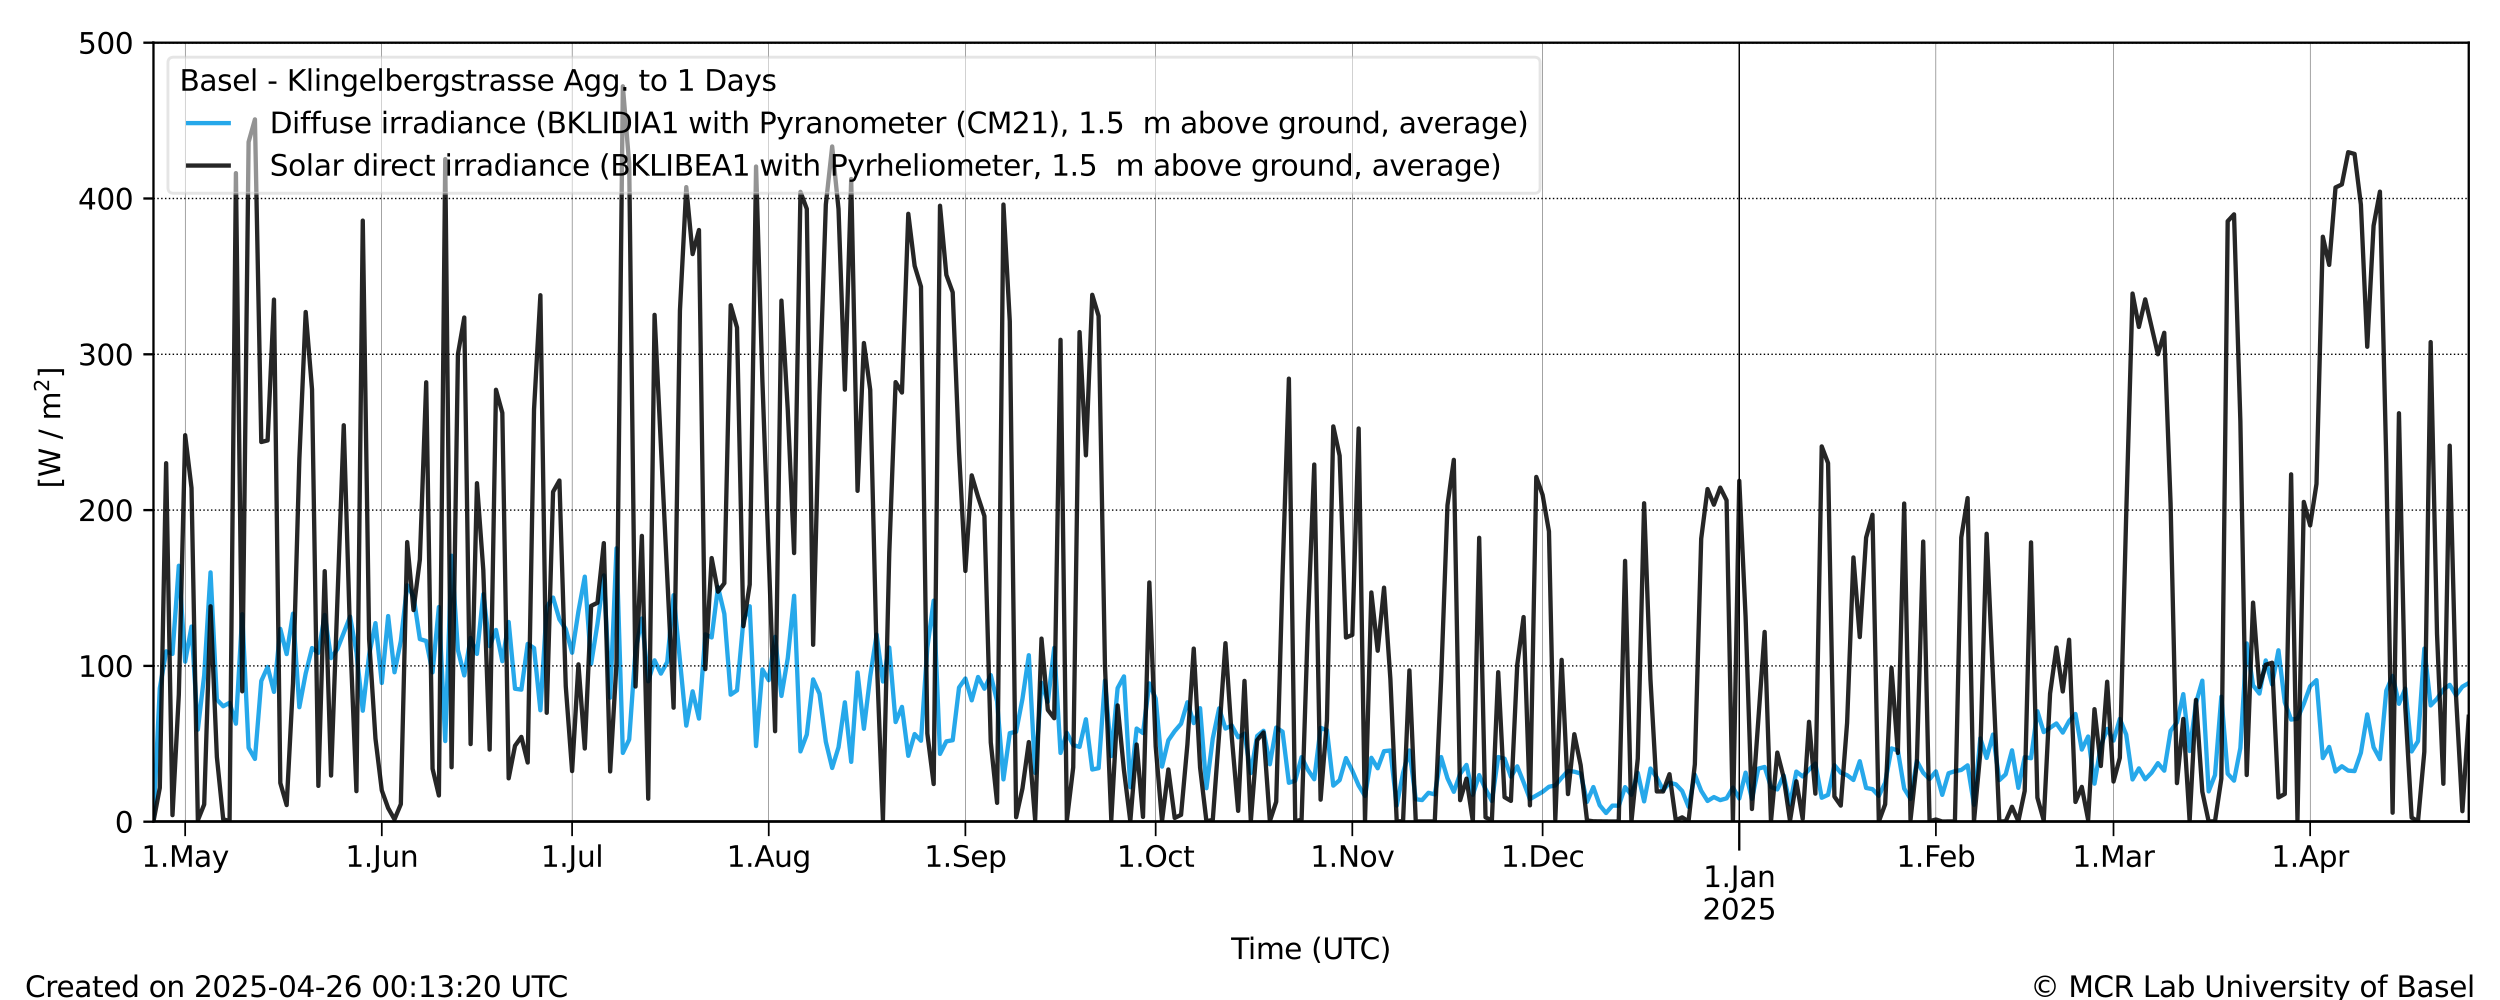 <?xml version="1.0" encoding="utf-8" standalone="no"?>
<!DOCTYPE svg PUBLIC "-//W3C//DTD SVG 1.1//EN"
  "http://www.w3.org/Graphics/SVG/1.1/DTD/svg11.dtd">
<svg xmlns:xlink="http://www.w3.org/1999/xlink" width="864pt" height="345.6pt" viewBox="0 0 864 345.6" xmlns="http://www.w3.org/2000/svg" version="1.1">
 <defs>
  <style type="text/css">*{stroke-linejoin: round; stroke-linecap: butt}</style>
 </defs>
 <g id="figure_1">
  <g id="patch_1">
   <path d="M 0 345.6 
L 864 345.6 
L 864 0 
L 0 0 
z
" style="fill: #ffffff"/>
  </g>
  <g id="axes_1">
   <g id="patch_2">
    <path d="M 53.039 283.976 
L 853.2 283.976 
L 853.2 14.76 
L 53.039 14.76 
z
" style="fill: #ffffff"/>
   </g>
   <g id="line2d_1">
    <path d="M 53.031 283.976 
L 55.224 237.896 
L 57.416 225.106 
L 59.608 225.986 
L 61.8 195.524 
L 63.992 228.669 
L 66.185 216.545 
L 68.377 252.137 
L 70.569 233.39 
L 72.761 197.824 
L 74.954 241.805 
L 77.146 244.078 
L 79.338 242.878 
L 81.53 250.102 
L 83.722 212.271 
L 85.915 258.454 
L 88.107 262.278 
L 90.299 235.341 
L 92.491 230.483 
L 94.684 239.114 
L 96.876 217.343 
L 99.068 226.049 
L 101.26 212.085 
L 103.452 244.414 
L 105.645 232.758 
L 107.837 223.967 
L 110.029 225.618 
L 112.221 212.525 
L 114.414 227.448 
L 116.606 224.287 
L 120.99 213.106 
L 123.182 225.434 
L 125.375 245.625 
L 127.567 226.338 
L 129.759 215.357 
L 131.951 236.022 
L 134.144 212.907 
L 136.336 232.333 
L 138.528 221.545 
L 140.72 202.276 
L 142.912 206.057 
L 145.105 220.873 
L 147.297 221.525 
L 149.489 232.363 
L 151.681 209.79 
L 153.874 256.107 
L 156.066 192.06 
L 158.258 224.694 
L 160.45 233.422 
L 162.642 220.474 
L 164.835 225.98 
L 167.027 205.349 
L 169.219 223.314 
L 171.411 217.712 
L 173.604 228.512 
L 175.796 214.965 
L 177.988 238.028 
L 180.18 238.338 
L 182.372 222.542 
L 184.565 223.965 
L 186.757 245.467 
L 188.949 209.719 
L 191.141 206.529 
L 193.334 214.056 
L 195.526 217.394 
L 197.718 225.57 
L 199.91 211.254 
L 202.102 199.294 
L 204.295 229.43 
L 206.487 215.592 
L 208.679 198.869 
L 210.871 241.112 
L 213.064 189.497 
L 215.256 260.204 
L 217.448 255.584 
L 219.64 224.582 
L 221.832 213.771 
L 224.025 235.444 
L 226.217 228.216 
L 228.409 232.8 
L 230.601 228.761 
L 232.794 205.707 
L 237.178 250.773 
L 239.37 238.934 
L 241.562 248.345 
L 243.755 219.209 
L 245.947 220.295 
L 248.139 202.885 
L 250.331 212.149 
L 252.524 240.074 
L 254.716 238.581 
L 256.908 214.577 
L 259.1 209.535 
L 261.292 257.838 
L 263.485 231.357 
L 265.677 235.079 
L 267.869 220.103 
L 270.061 240.512 
L 272.254 227.428 
L 274.446 205.905 
L 276.638 259.682 
L 278.83 253.868 
L 281.022 234.811 
L 283.215 239.776 
L 285.407 256.362 
L 287.599 265.406 
L 289.791 258.262 
L 291.984 242.722 
L 294.176 263.297 
L 296.368 232.403 
L 298.56 251.858 
L 300.752 233.696 
L 302.945 219.31 
L 305.137 235.522 
L 307.329 223.803 
L 309.521 249.537 
L 311.714 244.305 
L 313.906 261.21 
L 316.098 253.702 
L 318.29 256.003 
L 320.482 223.865 
L 322.675 207.591 
L 324.867 260.552 
L 327.059 256.216 
L 329.251 255.821 
L 331.444 237.605 
L 333.636 234.495 
L 335.828 242.032 
L 338.02 233.967 
L 340.212 238.017 
L 342.405 233.326 
L 344.597 242.394 
L 346.789 269.353 
L 348.981 253.374 
L 351.174 252.887 
L 353.366 241.498 
L 355.558 226.443 
L 357.75 267.125 
L 359.942 235.965 
L 362.135 242.507 
L 364.327 223.917 
L 366.519 260.218 
L 368.711 253.291 
L 370.904 257.504 
L 373.096 258.114 
L 375.288 248.583 
L 377.48 265.941 
L 379.672 265.48 
L 381.865 235.236 
L 384.057 261.3 
L 386.249 237.815 
L 388.441 233.768 
L 390.634 272.058 
L 392.826 251.796 
L 395.018 253.341 
L 397.21 236.18 
L 399.402 241.392 
L 401.595 264.941 
L 403.787 255.841 
L 405.979 252.677 
L 408.171 250.136 
L 410.364 242.714 
L 412.556 249.899 
L 414.748 244.75 
L 416.94 272.399 
L 419.132 255.231 
L 421.325 244.82 
L 423.517 251.777 
L 425.709 250.756 
L 427.901 254.802 
L 430.094 253.547 
L 432.286 267.177 
L 434.478 254.349 
L 436.67 252.561 
L 438.862 264.12 
L 441.055 251.454 
L 443.247 252.871 
L 445.439 270.532 
L 447.631 269.801 
L 449.824 261.689 
L 452.016 266.079 
L 454.208 269.302 
L 456.4 251.545 
L 458.592 252.374 
L 460.785 271.504 
L 462.977 269.617 
L 465.169 261.995 
L 467.361 266.374 
L 469.554 271.489 
L 471.746 275.082 
L 473.938 261.895 
L 476.13 265.51 
L 478.322 259.605 
L 480.515 259.371 
L 482.707 278.383 
L 484.899 267.129 
L 487.091 259.356 
L 489.284 276.204 
L 491.476 276.505 
L 493.668 273.997 
L 495.86 274.542 
L 498.052 261.637 
L 500.245 268.976 
L 502.437 273.651 
L 504.629 267.422 
L 506.821 264.363 
L 509.014 274.653 
L 511.206 267.876 
L 513.398 272.701 
L 515.59 276.826 
L 517.782 261.638 
L 519.975 262.199 
L 522.167 268.416 
L 524.359 264.849 
L 526.551 270.35 
L 528.744 276.185 
L 533.128 273.659 
L 535.32 271.905 
L 537.512 271.441 
L 539.705 268.801 
L 541.897 266.428 
L 544.089 266.698 
L 546.281 267.318 
L 548.474 277.115 
L 550.666 272.015 
L 552.858 278.298 
L 555.05 280.972 
L 557.242 278.422 
L 559.435 278.451 
L 561.627 272.034 
L 563.819 274.674 
L 566.011 267.098 
L 568.203 276.947 
L 570.396 265.609 
L 572.588 268.739 
L 574.78 273.094 
L 576.972 270.527 
L 579.165 271.052 
L 581.357 273.361 
L 583.549 278.822 
L 585.741 267.761 
L 587.933 273.29 
L 590.126 276.812 
L 592.318 275.468 
L 594.51 276.53 
L 596.702 275.906 
L 598.895 272.195 
L 601.087 275.961 
L 603.279 267.037 
L 605.471 276.075 
L 607.663 265.643 
L 609.856 265.059 
L 612.048 271.937 
L 614.24 272.83 
L 616.432 268.035 
L 618.625 277.989 
L 620.817 266.672 
L 623.009 268.336 
L 625.201 266.01 
L 627.393 263.887 
L 629.586 275.703 
L 631.778 274.693 
L 633.97 264.453 
L 636.162 267.065 
L 638.355 267.907 
L 640.547 269.562 
L 642.739 263.082 
L 644.931 272.311 
L 647.123 272.727 
L 649.316 275.052 
L 651.508 270.504 
L 653.7 258.662 
L 655.892 259.358 
L 658.085 272.534 
L 660.277 276.105 
L 662.469 263.038 
L 664.661 267.064 
L 666.853 269.272 
L 669.046 266.603 
L 671.238 274.694 
L 673.43 267.238 
L 675.622 266.52 
L 677.815 266.099 
L 680.007 264.507 
L 682.199 278.129 
L 684.391 255.171 
L 686.583 261.934 
L 688.776 253.865 
L 690.968 269.622 
L 693.16 267.608 
L 695.352 259.324 
L 697.545 272.277 
L 699.737 261.676 
L 701.929 262.042 
L 704.121 245.818 
L 706.313 253.004 
L 710.698 250.03 
L 712.89 253.185 
L 715.082 249.187 
L 717.275 246.756 
L 719.467 259.056 
L 721.659 254.541 
L 723.851 270.828 
L 726.043 257.775 
L 728.236 251.895 
L 730.428 255.953 
L 732.62 248.457 
L 734.812 253.845 
L 737.005 269.38 
L 739.197 265.556 
L 741.389 269.316 
L 743.581 267.051 
L 745.773 263.747 
L 747.966 266.34 
L 750.158 252.582 
L 752.35 249.687 
L 754.542 239.899 
L 756.735 259.539 
L 758.927 243.012 
L 761.119 235.237 
L 763.311 273.501 
L 765.503 267.87 
L 767.696 240.778 
L 769.888 267.399 
L 772.08 269.787 
L 774.272 258.503 
L 776.465 222.382 
L 778.657 236.847 
L 780.849 239.687 
L 783.041 228.247 
L 785.233 236.527 
L 787.426 224.742 
L 789.618 242.714 
L 791.81 248.686 
L 794.002 248.357 
L 796.195 243.23 
L 798.387 237.188 
L 800.579 235.063 
L 802.771 261.991 
L 804.963 258.141 
L 807.156 266.631 
L 809.348 264.816 
L 811.54 266.332 
L 813.732 266.488 
L 815.925 260.148 
L 818.117 246.9 
L 820.309 258.253 
L 822.501 262.355 
L 824.693 238.73 
L 826.886 233.603 
L 829.078 243.223 
L 831.27 237.994 
L 833.462 259.696 
L 835.655 256.18 
L 837.847 224.159 
L 840.039 243.799 
L 842.231 241.496 
L 844.423 238.316 
L 846.616 236.685 
L 848.808 240.257 
L 851 237.314 
L 853.192 236.068 
L 853.192 236.068 
" clip-path="url(#pc2a355ce82)" style="fill: none; stroke: #0099e6; stroke-opacity: 0.85; stroke-width: 1.5; stroke-linecap: square"/>
   </g>
   <g id="line2d_2">
    <path d="M 53.031 283.91 
L 55.224 272.275 
L 57.416 160.08 
L 59.608 281.711 
L 61.8 240.057 
L 63.992 150.406 
L 66.185 168.643 
L 68.377 283.479 
L 70.569 278.024 
L 72.761 209.542 
L 74.954 261.637 
L 77.146 283.16 
L 79.338 283.75 
L 81.53 59.843 
L 83.722 238.915 
L 85.915 49.067 
L 88.107 41.259 
L 90.299 152.758 
L 92.491 152.208 
L 94.684 103.539 
L 96.876 270.599 
L 99.068 278.229 
L 101.26 236.169 
L 103.452 158.79 
L 105.645 107.831 
L 107.837 134.587 
L 110.029 271.601 
L 112.221 197.389 
L 114.414 268.033 
L 118.798 146.971 
L 120.99 219.64 
L 123.182 273.42 
L 125.375 76.247 
L 127.567 220.872 
L 129.759 255.249 
L 131.951 273.157 
L 134.144 279.271 
L 136.336 283.165 
L 138.528 277.918 
L 140.72 187.353 
L 142.912 210.831 
L 145.105 193.376 
L 147.297 132.122 
L 149.489 265.656 
L 151.681 274.917 
L 153.874 54.986 
L 156.066 265.155 
L 158.258 122.432 
L 160.45 109.734 
L 162.642 257.154 
L 164.835 166.994 
L 167.027 197.037 
L 169.219 259.054 
L 171.411 134.705 
L 173.604 142.693 
L 175.796 268.991 
L 177.988 257.736 
L 180.18 254.676 
L 182.372 263.528 
L 184.565 141.454 
L 186.757 102.037 
L 188.949 246.344 
L 191.141 169.968 
L 193.334 166.068 
L 195.526 237.15 
L 197.718 266.482 
L 199.91 229.606 
L 202.102 258.683 
L 204.295 209.398 
L 206.487 208.314 
L 208.679 187.706 
L 210.871 266.603 
L 213.064 229.242 
L 215.256 29.838 
L 217.448 56.592 
L 219.64 237.26 
L 221.832 185.21 
L 224.025 276.028 
L 226.217 108.815 
L 232.794 244.576 
L 234.986 107.349 
L 237.178 64.672 
L 239.37 87.804 
L 241.562 79.496 
L 243.755 231.242 
L 245.947 192.872 
L 248.139 204.487 
L 250.331 201.554 
L 252.524 105.479 
L 254.716 113.204 
L 256.908 216.404 
L 259.1 202.013 
L 261.292 57.556 
L 263.485 131.607 
L 267.869 252.706 
L 270.061 103.891 
L 272.254 141.696 
L 274.446 191.133 
L 276.638 66.319 
L 278.83 72.19 
L 281.022 222.844 
L 283.215 136.598 
L 285.407 70.686 
L 287.599 50.625 
L 289.791 72.242 
L 291.984 134.661 
L 294.176 61.862 
L 296.368 169.632 
L 298.56 118.553 
L 300.752 134.753 
L 302.945 225.751 
L 305.137 283.494 
L 307.329 191.178 
L 309.521 132.063 
L 311.714 135.66 
L 313.906 73.895 
L 316.098 91.865 
L 318.29 99.074 
L 320.482 253.472 
L 322.675 270.955 
L 324.867 71.11 
L 327.059 95.011 
L 329.251 101.039 
L 331.444 156.167 
L 333.636 197.316 
L 335.828 164.29 
L 338.02 171.73 
L 340.212 178.368 
L 342.405 256.525 
L 344.597 277.464 
L 346.789 70.695 
L 348.981 111.034 
L 351.174 282.43 
L 353.366 272.465 
L 355.558 256.467 
L 357.75 283.403 
L 359.942 220.707 
L 362.135 245.341 
L 364.327 248.211 
L 366.519 117.437 
L 368.711 283.474 
L 370.904 265.197 
L 373.096 114.77 
L 375.288 157.354 
L 377.48 101.891 
L 379.672 109.202 
L 381.865 229.744 
L 384.057 283.293 
L 386.249 243.798 
L 388.441 266.21 
L 390.634 283.805 
L 392.826 257.32 
L 395.018 282.323 
L 397.21 201.298 
L 399.402 257.929 
L 401.595 283.744 
L 403.787 265.937 
L 405.979 282.675 
L 408.171 281.614 
L 410.364 257.291 
L 412.556 224.158 
L 414.748 265.258 
L 416.94 283.825 
L 419.132 283.349 
L 421.325 253.724 
L 423.517 222.286 
L 425.709 254.78 
L 427.901 280.228 
L 430.094 235.316 
L 432.286 283.785 
L 434.478 255.79 
L 436.67 253.134 
L 438.862 283.763 
L 441.055 277.088 
L 443.247 198.756 
L 445.439 130.863 
L 447.631 283.854 
L 449.824 283.257 
L 452.016 215.127 
L 454.208 160.539 
L 456.4 276.356 
L 458.592 248.996 
L 460.785 147.367 
L 462.977 157.497 
L 465.169 220.324 
L 467.361 219.416 
L 469.554 148.082 
L 471.746 283.89 
L 473.938 204.75 
L 476.13 224.894 
L 478.322 203.1 
L 480.515 234.65 
L 482.707 283.886 
L 484.899 283.815 
L 487.091 231.695 
L 489.284 283.887 
L 495.86 283.882 
L 498.052 234.885 
L 500.245 174.616 
L 502.437 158.929 
L 504.629 276.534 
L 506.821 269.105 
L 509.014 283.824 
L 511.206 185.865 
L 513.398 282.469 
L 515.59 283.565 
L 517.782 232.309 
L 519.975 275.512 
L 522.167 276.791 
L 524.359 229.788 
L 526.551 213.263 
L 528.744 278.321 
L 530.936 164.836 
L 533.128 171.048 
L 535.32 183.659 
L 537.512 283.19 
L 539.705 228.047 
L 541.897 274.434 
L 544.089 253.746 
L 546.281 264.462 
L 548.474 283.539 
L 550.666 283.841 
L 557.242 283.92 
L 559.435 283.884 
L 561.627 193.845 
L 563.819 283.919 
L 566.011 262.208 
L 568.203 173.929 
L 570.396 234.775 
L 572.588 273.523 
L 574.78 273.53 
L 576.972 267.569 
L 579.165 283.516 
L 581.357 282.481 
L 583.549 283.894 
L 585.741 264.125 
L 587.933 186.172 
L 590.126 169.025 
L 592.318 174.421 
L 594.51 168.528 
L 596.702 172.907 
L 598.895 283.877 
L 601.087 166.176 
L 603.279 213.29 
L 605.471 279.591 
L 609.856 218.405 
L 612.048 283.892 
L 614.24 260.093 
L 616.432 268.649 
L 618.625 283.653 
L 620.817 270.03 
L 623.009 282.985 
L 625.201 249.453 
L 627.393 274.276 
L 629.586 154.286 
L 631.778 160.053 
L 633.97 275.296 
L 636.162 278.413 
L 638.355 249.831 
L 640.547 192.658 
L 642.739 220.166 
L 644.931 185.777 
L 647.123 177.889 
L 649.316 283.928 
L 651.508 277.968 
L 653.7 230.843 
L 655.892 260.198 
L 658.085 174.021 
L 660.277 283.314 
L 662.469 263.272 
L 664.661 187.166 
L 666.853 283.812 
L 669.046 283.219 
L 671.238 283.916 
L 675.622 283.87 
L 677.815 185.752 
L 680.007 172.14 
L 682.199 283.926 
L 684.391 260.131 
L 686.583 184.476 
L 690.968 283.9 
L 693.16 283.859 
L 695.352 278.832 
L 697.545 283.81 
L 699.737 273.343 
L 701.929 187.451 
L 704.121 275.664 
L 706.313 283.537 
L 708.506 239.712 
L 710.698 223.782 
L 712.89 238.97 
L 715.082 221.097 
L 717.275 277.15 
L 719.467 271.954 
L 721.659 283.354 
L 723.851 245.097 
L 726.043 264.729 
L 728.236 235.615 
L 730.428 270.093 
L 732.62 261.893 
L 734.812 178.037 
L 737.005 101.455 
L 739.197 112.991 
L 741.389 103.465 
L 745.773 122.427 
L 747.966 115.017 
L 750.158 174.189 
L 752.35 270.633 
L 754.542 248.466 
L 756.735 283.738 
L 758.927 241.888 
L 761.119 273.603 
L 763.311 283.908 
L 765.503 283.836 
L 767.696 269.103 
L 769.888 76.459 
L 772.08 74.088 
L 774.272 145.656 
L 776.465 267.839 
L 778.657 208.273 
L 780.849 237.432 
L 783.041 229.745 
L 785.233 229.045 
L 787.426 275.599 
L 789.618 274.407 
L 791.81 163.931 
L 794.002 283.546 
L 796.195 173.465 
L 798.387 181.577 
L 800.579 167.241 
L 802.771 81.818 
L 804.963 91.544 
L 807.156 64.789 
L 809.348 63.734 
L 811.54 52.59 
L 813.732 53.199 
L 815.925 70.725 
L 818.117 119.838 
L 820.309 78.027 
L 822.501 66.237 
L 824.693 159.475 
L 826.886 280.87 
L 829.078 142.818 
L 831.27 244.456 
L 833.462 282.56 
L 835.655 283.825 
L 837.847 259.831 
L 840.039 118.225 
L 842.231 219.056 
L 844.423 270.869 
L 846.616 154.024 
L 848.808 240.664 
L 851 280.334 
L 853.192 247.712 
L 853.192 247.712 
" clip-path="url(#pc2a355ce82)" style="fill: none; stroke: #000000; stroke-opacity: 0.85; stroke-width: 1.5; stroke-linecap: square"/>
   </g>
   <g id="matplotlib.axis_1">
    <g id="xtick_1">
     <g id="line2d_3">
      <path d="M 601.087 283.976 
L 601.087 14.76 
" clip-path="url(#pc2a355ce82)" style="fill: none; stroke: #000000; stroke-width: 0.5; stroke-linecap: square"/>
     </g>
     <g id="line2d_4">
      <defs>
       <path id="ma481784016" d="M 0 0 
L 0 10 
" style="stroke: #000000; stroke-width: 0.8"/>
      </defs>
      <g>
       <use xlink:href="#ma481784016" x="601.087" y="283.976" style="stroke: #000000; stroke-width: 0.8"/>
      </g>
     </g>
     <g id="text_1">
      <!-- 1.Jan -->
      <g transform="translate(588.609 306.574) scale(0.1 -0.1)">
       <defs>
        <path id="DejaVuSans-31" d="M 794 531 
L 1825 531 
L 1825 4091 
L 703 3866 
L 703 4441 
L 1819 4666 
L 2450 4666 
L 2450 531 
L 3481 531 
L 3481 0 
L 794 0 
L 794 531 
z
" transform="scale(0.016)"/>
        <path id="DejaVuSans-2e" d="M 684 794 
L 1344 794 
L 1344 0 
L 684 0 
L 684 794 
z
" transform="scale(0.016)"/>
        <path id="DejaVuSans-4a" d="M 628 4666 
L 1259 4666 
L 1259 325 
Q 1259 -519 939 -900 
Q 619 -1281 -91 -1281 
L -331 -1281 
L -331 -750 
L -134 -750 
Q 284 -750 456 -515 
Q 628 -281 628 325 
L 628 4666 
z
" transform="scale(0.016)"/>
        <path id="DejaVuSans-61" d="M 2194 1759 
Q 1497 1759 1228 1600 
Q 959 1441 959 1056 
Q 959 750 1161 570 
Q 1363 391 1709 391 
Q 2188 391 2477 730 
Q 2766 1069 2766 1631 
L 2766 1759 
L 2194 1759 
z
M 3341 1997 
L 3341 0 
L 2766 0 
L 2766 531 
Q 2569 213 2275 61 
Q 1981 -91 1556 -91 
Q 1019 -91 701 211 
Q 384 513 384 1019 
Q 384 1609 779 1909 
Q 1175 2209 1959 2209 
L 2766 2209 
L 2766 2266 
Q 2766 2663 2505 2880 
Q 2244 3097 1772 3097 
Q 1472 3097 1187 3025 
Q 903 2953 641 2809 
L 641 3341 
Q 956 3463 1253 3523 
Q 1550 3584 1831 3584 
Q 2591 3584 2966 3190 
Q 3341 2797 3341 1997 
z
" transform="scale(0.016)"/>
        <path id="DejaVuSans-6e" d="M 3513 2113 
L 3513 0 
L 2938 0 
L 2938 2094 
Q 2938 2591 2744 2837 
Q 2550 3084 2163 3084 
Q 1697 3084 1428 2787 
Q 1159 2491 1159 1978 
L 1159 0 
L 581 0 
L 581 3500 
L 1159 3500 
L 1159 2956 
Q 1366 3272 1645 3428 
Q 1925 3584 2291 3584 
Q 2894 3584 3203 3211 
Q 3513 2838 3513 2113 
z
" transform="scale(0.016)"/>
       </defs>
       <use xlink:href="#DejaVuSans-31"/>
       <use xlink:href="#DejaVuSans-2e" x="63.623"/>
       <use xlink:href="#DejaVuSans-4a" x="95.41"/>
       <use xlink:href="#DejaVuSans-61" x="124.902"/>
       <use xlink:href="#DejaVuSans-6e" x="186.182"/>
      </g>
      <!-- 2025 -->
      <g transform="translate(588.362 317.772) scale(0.1 -0.1)">
       <defs>
        <path id="DejaVuSans-32" d="M 1228 531 
L 3431 531 
L 3431 0 
L 469 0 
L 469 531 
Q 828 903 1448 1529 
Q 2069 2156 2228 2338 
Q 2531 2678 2651 2914 
Q 2772 3150 2772 3378 
Q 2772 3750 2511 3984 
Q 2250 4219 1831 4219 
Q 1534 4219 1204 4116 
Q 875 4013 500 3803 
L 500 4441 
Q 881 4594 1212 4672 
Q 1544 4750 1819 4750 
Q 2544 4750 2975 4387 
Q 3406 4025 3406 3419 
Q 3406 3131 3298 2873 
Q 3191 2616 2906 2266 
Q 2828 2175 2409 1742 
Q 1991 1309 1228 531 
z
" transform="scale(0.016)"/>
        <path id="DejaVuSans-30" d="M 2034 4250 
Q 1547 4250 1301 3770 
Q 1056 3291 1056 2328 
Q 1056 1369 1301 889 
Q 1547 409 2034 409 
Q 2525 409 2770 889 
Q 3016 1369 3016 2328 
Q 3016 3291 2770 3770 
Q 2525 4250 2034 4250 
z
M 2034 4750 
Q 2819 4750 3233 4129 
Q 3647 3509 3647 2328 
Q 3647 1150 3233 529 
Q 2819 -91 2034 -91 
Q 1250 -91 836 529 
Q 422 1150 422 2328 
Q 422 3509 836 4129 
Q 1250 4750 2034 4750 
z
" transform="scale(0.016)"/>
        <path id="DejaVuSans-35" d="M 691 4666 
L 3169 4666 
L 3169 4134 
L 1269 4134 
L 1269 2991 
Q 1406 3038 1543 3061 
Q 1681 3084 1819 3084 
Q 2600 3084 3056 2656 
Q 3513 2228 3513 1497 
Q 3513 744 3044 326 
Q 2575 -91 1722 -91 
Q 1428 -91 1123 -41 
Q 819 9 494 109 
L 494 744 
Q 775 591 1075 516 
Q 1375 441 1709 441 
Q 2250 441 2565 725 
Q 2881 1009 2881 1497 
Q 2881 1984 2565 2268 
Q 2250 2553 1709 2553 
Q 1456 2553 1204 2497 
Q 953 2441 691 2322 
L 691 4666 
z
" transform="scale(0.016)"/>
       </defs>
       <use xlink:href="#DejaVuSans-32"/>
       <use xlink:href="#DejaVuSans-30" x="63.623"/>
       <use xlink:href="#DejaVuSans-32" x="127.246"/>
       <use xlink:href="#DejaVuSans-35" x="190.869"/>
      </g>
     </g>
    </g>
    <g id="xtick_2">
     <g id="line2d_5">
      <path d="M 63.992 283.976 
L 63.992 14.76 
" clip-path="url(#pc2a355ce82)" style="fill: none; stroke: #000000; stroke-width: 0.125; stroke-linecap: square"/>
     </g>
     <g id="line2d_6">
      <defs>
       <path id="m5985d4941b" d="M 0 0 
L 0 5 
" style="stroke: #000000; stroke-width: 0.6"/>
      </defs>
      <g>
       <use xlink:href="#m5985d4941b" x="63.992" y="283.976" style="stroke: #000000; stroke-width: 0.6"/>
      </g>
     </g>
     <g id="text_2">
      <!-- 1.May -->
      <g transform="translate(48.885 299.574) scale(0.1 -0.1)">
       <defs>
        <path id="DejaVuSans-4d" d="M 628 4666 
L 1569 4666 
L 2759 1491 
L 3956 4666 
L 4897 4666 
L 4897 0 
L 4281 0 
L 4281 4097 
L 3078 897 
L 2444 897 
L 1241 4097 
L 1241 0 
L 628 0 
L 628 4666 
z
" transform="scale(0.016)"/>
        <path id="DejaVuSans-79" d="M 2059 -325 
Q 1816 -950 1584 -1140 
Q 1353 -1331 966 -1331 
L 506 -1331 
L 506 -850 
L 844 -850 
Q 1081 -850 1212 -737 
Q 1344 -625 1503 -206 
L 1606 56 
L 191 3500 
L 800 3500 
L 1894 763 
L 2988 3500 
L 3597 3500 
L 2059 -325 
z
" transform="scale(0.016)"/>
       </defs>
       <use xlink:href="#DejaVuSans-31"/>
       <use xlink:href="#DejaVuSans-2e" x="63.623"/>
       <use xlink:href="#DejaVuSans-4d" x="95.41"/>
       <use xlink:href="#DejaVuSans-61" x="181.689"/>
       <use xlink:href="#DejaVuSans-79" x="242.969"/>
      </g>
     </g>
    </g>
    <g id="xtick_3">
     <g id="line2d_7">
      <path d="M 131.951 283.976 
L 131.951 14.76 
" clip-path="url(#pc2a355ce82)" style="fill: none; stroke: #000000; stroke-width: 0.125; stroke-linecap: square"/>
     </g>
     <g id="line2d_8">
      <g>
       <use xlink:href="#m5985d4941b" x="131.951" y="283.976" style="stroke: #000000; stroke-width: 0.6"/>
      </g>
     </g>
     <g id="text_3">
      <!-- 1.Jun -->
      <g transform="translate(119.369 299.574) scale(0.1 -0.1)">
       <defs>
        <path id="DejaVuSans-75" d="M 544 1381 
L 544 3500 
L 1119 3500 
L 1119 1403 
Q 1119 906 1312 657 
Q 1506 409 1894 409 
Q 2359 409 2629 706 
Q 2900 1003 2900 1516 
L 2900 3500 
L 3475 3500 
L 3475 0 
L 2900 0 
L 2900 538 
Q 2691 219 2414 64 
Q 2138 -91 1772 -91 
Q 1169 -91 856 284 
Q 544 659 544 1381 
z
M 1991 3584 
L 1991 3584 
z
" transform="scale(0.016)"/>
       </defs>
       <use xlink:href="#DejaVuSans-31"/>
       <use xlink:href="#DejaVuSans-2e" x="63.623"/>
       <use xlink:href="#DejaVuSans-4a" x="95.41"/>
       <use xlink:href="#DejaVuSans-75" x="124.902"/>
       <use xlink:href="#DejaVuSans-6e" x="188.281"/>
      </g>
     </g>
    </g>
    <g id="xtick_4">
     <g id="line2d_9">
      <path d="M 197.718 283.976 
L 197.718 14.76 
" clip-path="url(#pc2a355ce82)" style="fill: none; stroke: #000000; stroke-width: 0.125; stroke-linecap: square"/>
     </g>
     <g id="line2d_10">
      <g>
       <use xlink:href="#m5985d4941b" x="197.718" y="283.976" style="stroke: #000000; stroke-width: 0.6"/>
      </g>
     </g>
     <g id="text_4">
      <!-- 1.Jul -->
      <g transform="translate(186.915 299.574) scale(0.1 -0.1)">
       <defs>
        <path id="DejaVuSans-6c" d="M 603 4863 
L 1178 4863 
L 1178 0 
L 603 0 
L 603 4863 
z
" transform="scale(0.016)"/>
       </defs>
       <use xlink:href="#DejaVuSans-31"/>
       <use xlink:href="#DejaVuSans-2e" x="63.623"/>
       <use xlink:href="#DejaVuSans-4a" x="95.41"/>
       <use xlink:href="#DejaVuSans-75" x="124.902"/>
       <use xlink:href="#DejaVuSans-6c" x="188.281"/>
      </g>
     </g>
    </g>
    <g id="xtick_5">
     <g id="line2d_11">
      <path d="M 265.677 283.976 
L 265.677 14.76 
" clip-path="url(#pc2a355ce82)" style="fill: none; stroke: #000000; stroke-width: 0.125; stroke-linecap: square"/>
     </g>
     <g id="line2d_12">
      <g>
       <use xlink:href="#m5985d4941b" x="265.677" y="283.976" style="stroke: #000000; stroke-width: 0.6"/>
      </g>
     </g>
     <g id="text_5">
      <!-- 1.Aug -->
      <g transform="translate(251.143 299.574) scale(0.1 -0.1)">
       <defs>
        <path id="DejaVuSans-41" d="M 2188 4044 
L 1331 1722 
L 3047 1722 
L 2188 4044 
z
M 1831 4666 
L 2547 4666 
L 4325 0 
L 3669 0 
L 3244 1197 
L 1141 1197 
L 716 0 
L 50 0 
L 1831 4666 
z
" transform="scale(0.016)"/>
        <path id="DejaVuSans-67" d="M 2906 1791 
Q 2906 2416 2648 2759 
Q 2391 3103 1925 3103 
Q 1463 3103 1205 2759 
Q 947 2416 947 1791 
Q 947 1169 1205 825 
Q 1463 481 1925 481 
Q 2391 481 2648 825 
Q 2906 1169 2906 1791 
z
M 3481 434 
Q 3481 -459 3084 -895 
Q 2688 -1331 1869 -1331 
Q 1566 -1331 1297 -1286 
Q 1028 -1241 775 -1147 
L 775 -588 
Q 1028 -725 1275 -790 
Q 1522 -856 1778 -856 
Q 2344 -856 2625 -561 
Q 2906 -266 2906 331 
L 2906 616 
Q 2728 306 2450 153 
Q 2172 0 1784 0 
Q 1141 0 747 490 
Q 353 981 353 1791 
Q 353 2603 747 3093 
Q 1141 3584 1784 3584 
Q 2172 3584 2450 3431 
Q 2728 3278 2906 2969 
L 2906 3500 
L 3481 3500 
L 3481 434 
z
" transform="scale(0.016)"/>
       </defs>
       <use xlink:href="#DejaVuSans-31"/>
       <use xlink:href="#DejaVuSans-2e" x="63.623"/>
       <use xlink:href="#DejaVuSans-41" x="95.41"/>
       <use xlink:href="#DejaVuSans-75" x="163.818"/>
       <use xlink:href="#DejaVuSans-67" x="227.197"/>
      </g>
     </g>
    </g>
    <g id="xtick_6">
     <g id="line2d_13">
      <path d="M 333.636 283.976 
L 333.636 14.76 
" clip-path="url(#pc2a355ce82)" style="fill: none; stroke: #000000; stroke-width: 0.125; stroke-linecap: square"/>
     </g>
     <g id="line2d_14">
      <g>
       <use xlink:href="#m5985d4941b" x="333.636" y="283.976" style="stroke: #000000; stroke-width: 0.6"/>
      </g>
     </g>
     <g id="text_6">
      <!-- 1.Sep -->
      <g transform="translate(319.44 299.574) scale(0.1 -0.1)">
       <defs>
        <path id="DejaVuSans-53" d="M 3425 4513 
L 3425 3897 
Q 3066 4069 2747 4153 
Q 2428 4238 2131 4238 
Q 1616 4238 1336 4038 
Q 1056 3838 1056 3469 
Q 1056 3159 1242 3001 
Q 1428 2844 1947 2747 
L 2328 2669 
Q 3034 2534 3370 2195 
Q 3706 1856 3706 1288 
Q 3706 609 3251 259 
Q 2797 -91 1919 -91 
Q 1588 -91 1214 -16 
Q 841 59 441 206 
L 441 856 
Q 825 641 1194 531 
Q 1563 422 1919 422 
Q 2459 422 2753 634 
Q 3047 847 3047 1241 
Q 3047 1584 2836 1778 
Q 2625 1972 2144 2069 
L 1759 2144 
Q 1053 2284 737 2584 
Q 422 2884 422 3419 
Q 422 4038 858 4394 
Q 1294 4750 2059 4750 
Q 2388 4750 2728 4690 
Q 3069 4631 3425 4513 
z
" transform="scale(0.016)"/>
        <path id="DejaVuSans-65" d="M 3597 1894 
L 3597 1613 
L 953 1613 
Q 991 1019 1311 708 
Q 1631 397 2203 397 
Q 2534 397 2845 478 
Q 3156 559 3463 722 
L 3463 178 
Q 3153 47 2828 -22 
Q 2503 -91 2169 -91 
Q 1331 -91 842 396 
Q 353 884 353 1716 
Q 353 2575 817 3079 
Q 1281 3584 2069 3584 
Q 2775 3584 3186 3129 
Q 3597 2675 3597 1894 
z
M 3022 2063 
Q 3016 2534 2758 2815 
Q 2500 3097 2075 3097 
Q 1594 3097 1305 2825 
Q 1016 2553 972 2059 
L 3022 2063 
z
" transform="scale(0.016)"/>
        <path id="DejaVuSans-70" d="M 1159 525 
L 1159 -1331 
L 581 -1331 
L 581 3500 
L 1159 3500 
L 1159 2969 
Q 1341 3281 1617 3432 
Q 1894 3584 2278 3584 
Q 2916 3584 3314 3078 
Q 3713 2572 3713 1747 
Q 3713 922 3314 415 
Q 2916 -91 2278 -91 
Q 1894 -91 1617 61 
Q 1341 213 1159 525 
z
M 3116 1747 
Q 3116 2381 2855 2742 
Q 2594 3103 2138 3103 
Q 1681 3103 1420 2742 
Q 1159 2381 1159 1747 
Q 1159 1113 1420 752 
Q 1681 391 2138 391 
Q 2594 391 2855 752 
Q 3116 1113 3116 1747 
z
" transform="scale(0.016)"/>
       </defs>
       <use xlink:href="#DejaVuSans-31"/>
       <use xlink:href="#DejaVuSans-2e" x="63.623"/>
       <use xlink:href="#DejaVuSans-53" x="95.41"/>
       <use xlink:href="#DejaVuSans-65" x="158.887"/>
       <use xlink:href="#DejaVuSans-70" x="220.41"/>
      </g>
     </g>
    </g>
    <g id="xtick_7">
     <g id="line2d_15">
      <path d="M 399.402 283.976 
L 399.402 14.76 
" clip-path="url(#pc2a355ce82)" style="fill: none; stroke: #000000; stroke-width: 0.125; stroke-linecap: square"/>
     </g>
     <g id="line2d_16">
      <g>
       <use xlink:href="#m5985d4941b" x="399.402" y="283.976" style="stroke: #000000; stroke-width: 0.6"/>
      </g>
     </g>
     <g id="text_7">
      <!-- 1.Oct -->
      <g transform="translate(385.987 299.574) scale(0.1 -0.1)">
       <defs>
        <path id="DejaVuSans-4f" d="M 2522 4238 
Q 1834 4238 1429 3725 
Q 1025 3213 1025 2328 
Q 1025 1447 1429 934 
Q 1834 422 2522 422 
Q 3209 422 3611 934 
Q 4013 1447 4013 2328 
Q 4013 3213 3611 3725 
Q 3209 4238 2522 4238 
z
M 2522 4750 
Q 3503 4750 4090 4092 
Q 4678 3434 4678 2328 
Q 4678 1225 4090 567 
Q 3503 -91 2522 -91 
Q 1538 -91 948 565 
Q 359 1222 359 2328 
Q 359 3434 948 4092 
Q 1538 4750 2522 4750 
z
" transform="scale(0.016)"/>
        <path id="DejaVuSans-63" d="M 3122 3366 
L 3122 2828 
Q 2878 2963 2633 3030 
Q 2388 3097 2138 3097 
Q 1578 3097 1268 2742 
Q 959 2388 959 1747 
Q 959 1106 1268 751 
Q 1578 397 2138 397 
Q 2388 397 2633 464 
Q 2878 531 3122 666 
L 3122 134 
Q 2881 22 2623 -34 
Q 2366 -91 2075 -91 
Q 1284 -91 818 406 
Q 353 903 353 1747 
Q 353 2603 823 3093 
Q 1294 3584 2113 3584 
Q 2378 3584 2631 3529 
Q 2884 3475 3122 3366 
z
" transform="scale(0.016)"/>
        <path id="DejaVuSans-74" d="M 1172 4494 
L 1172 3500 
L 2356 3500 
L 2356 3053 
L 1172 3053 
L 1172 1153 
Q 1172 725 1289 603 
Q 1406 481 1766 481 
L 2356 481 
L 2356 0 
L 1766 0 
Q 1100 0 847 248 
Q 594 497 594 1153 
L 594 3053 
L 172 3053 
L 172 3500 
L 594 3500 
L 594 4494 
L 1172 4494 
z
" transform="scale(0.016)"/>
       </defs>
       <use xlink:href="#DejaVuSans-31"/>
       <use xlink:href="#DejaVuSans-2e" x="63.623"/>
       <use xlink:href="#DejaVuSans-4f" x="95.41"/>
       <use xlink:href="#DejaVuSans-63" x="174.121"/>
       <use xlink:href="#DejaVuSans-74" x="229.102"/>
      </g>
     </g>
    </g>
    <g id="xtick_8">
     <g id="line2d_17">
      <path d="M 467.361 283.976 
L 467.361 14.76 
" clip-path="url(#pc2a355ce82)" style="fill: none; stroke: #000000; stroke-width: 0.125; stroke-linecap: square"/>
     </g>
     <g id="line2d_18">
      <g>
       <use xlink:href="#m5985d4941b" x="467.361" y="283.976" style="stroke: #000000; stroke-width: 0.6"/>
      </g>
     </g>
     <g id="text_8">
      <!-- 1.Nov -->
      <g transform="translate(452.832 299.574) scale(0.1 -0.1)">
       <defs>
        <path id="DejaVuSans-4e" d="M 628 4666 
L 1478 4666 
L 3547 763 
L 3547 4666 
L 4159 4666 
L 4159 0 
L 3309 0 
L 1241 3903 
L 1241 0 
L 628 0 
L 628 4666 
z
" transform="scale(0.016)"/>
        <path id="DejaVuSans-6f" d="M 1959 3097 
Q 1497 3097 1228 2736 
Q 959 2375 959 1747 
Q 959 1119 1226 758 
Q 1494 397 1959 397 
Q 2419 397 2687 759 
Q 2956 1122 2956 1747 
Q 2956 2369 2687 2733 
Q 2419 3097 1959 3097 
z
M 1959 3584 
Q 2709 3584 3137 3096 
Q 3566 2609 3566 1747 
Q 3566 888 3137 398 
Q 2709 -91 1959 -91 
Q 1206 -91 779 398 
Q 353 888 353 1747 
Q 353 2609 779 3096 
Q 1206 3584 1959 3584 
z
" transform="scale(0.016)"/>
        <path id="DejaVuSans-76" d="M 191 3500 
L 800 3500 
L 1894 563 
L 2988 3500 
L 3597 3500 
L 2284 0 
L 1503 0 
L 191 3500 
z
" transform="scale(0.016)"/>
       </defs>
       <use xlink:href="#DejaVuSans-31"/>
       <use xlink:href="#DejaVuSans-2e" x="63.623"/>
       <use xlink:href="#DejaVuSans-4e" x="95.41"/>
       <use xlink:href="#DejaVuSans-6f" x="170.215"/>
       <use xlink:href="#DejaVuSans-76" x="231.396"/>
      </g>
     </g>
    </g>
    <g id="xtick_9">
     <g id="line2d_19">
      <path d="M 533.128 283.976 
L 533.128 14.76 
" clip-path="url(#pc2a355ce82)" style="fill: none; stroke: #000000; stroke-width: 0.125; stroke-linecap: square"/>
     </g>
     <g id="line2d_20">
      <g>
       <use xlink:href="#m5985d4941b" x="533.128" y="283.976" style="stroke: #000000; stroke-width: 0.6"/>
      </g>
     </g>
     <g id="text_9">
      <!-- 1.Dec -->
      <g transform="translate(518.682 299.574) scale(0.1 -0.1)">
       <defs>
        <path id="DejaVuSans-44" d="M 1259 4147 
L 1259 519 
L 2022 519 
Q 2988 519 3436 956 
Q 3884 1394 3884 2338 
Q 3884 3275 3436 3711 
Q 2988 4147 2022 4147 
L 1259 4147 
z
M 628 4666 
L 1925 4666 
Q 3281 4666 3915 4102 
Q 4550 3538 4550 2338 
Q 4550 1131 3912 565 
Q 3275 0 1925 0 
L 628 0 
L 628 4666 
z
" transform="scale(0.016)"/>
       </defs>
       <use xlink:href="#DejaVuSans-31"/>
       <use xlink:href="#DejaVuSans-2e" x="63.623"/>
       <use xlink:href="#DejaVuSans-44" x="95.41"/>
       <use xlink:href="#DejaVuSans-65" x="172.412"/>
       <use xlink:href="#DejaVuSans-63" x="233.936"/>
      </g>
     </g>
    </g>
    <g id="xtick_10">
     <g id="line2d_21">
      <path d="M 669.046 283.976 
L 669.046 14.76 
" clip-path="url(#pc2a355ce82)" style="fill: none; stroke: #000000; stroke-width: 0.125; stroke-linecap: square"/>
     </g>
     <g id="line2d_22">
      <g>
       <use xlink:href="#m5985d4941b" x="669.046" y="283.976" style="stroke: #000000; stroke-width: 0.6"/>
      </g>
     </g>
     <g id="text_10">
      <!-- 1.Feb -->
      <g transform="translate(655.424 299.574) scale(0.1 -0.1)">
       <defs>
        <path id="DejaVuSans-46" d="M 628 4666 
L 3309 4666 
L 3309 4134 
L 1259 4134 
L 1259 2759 
L 3109 2759 
L 3109 2228 
L 1259 2228 
L 1259 0 
L 628 0 
L 628 4666 
z
" transform="scale(0.016)"/>
        <path id="DejaVuSans-62" d="M 3116 1747 
Q 3116 2381 2855 2742 
Q 2594 3103 2138 3103 
Q 1681 3103 1420 2742 
Q 1159 2381 1159 1747 
Q 1159 1113 1420 752 
Q 1681 391 2138 391 
Q 2594 391 2855 752 
Q 3116 1113 3116 1747 
z
M 1159 2969 
Q 1341 3281 1617 3432 
Q 1894 3584 2278 3584 
Q 2916 3584 3314 3078 
Q 3713 2572 3713 1747 
Q 3713 922 3314 415 
Q 2916 -91 2278 -91 
Q 1894 -91 1617 61 
Q 1341 213 1159 525 
L 1159 0 
L 581 0 
L 581 4863 
L 1159 4863 
L 1159 2969 
z
" transform="scale(0.016)"/>
       </defs>
       <use xlink:href="#DejaVuSans-31"/>
       <use xlink:href="#DejaVuSans-2e" x="63.623"/>
       <use xlink:href="#DejaVuSans-46" x="95.41"/>
       <use xlink:href="#DejaVuSans-65" x="147.43"/>
       <use xlink:href="#DejaVuSans-62" x="208.953"/>
      </g>
     </g>
    </g>
    <g id="xtick_11">
     <g id="line2d_23">
      <path d="M 730.428 283.976 
L 730.428 14.76 
" clip-path="url(#pc2a355ce82)" style="fill: none; stroke: #000000; stroke-width: 0.125; stroke-linecap: square"/>
     </g>
     <g id="line2d_24">
      <g>
       <use xlink:href="#m5985d4941b" x="730.428" y="283.976" style="stroke: #000000; stroke-width: 0.6"/>
      </g>
     </g>
     <g id="text_11">
      <!-- 1.Mar -->
      <g transform="translate(716.224 299.574) scale(0.1 -0.1)">
       <defs>
        <path id="DejaVuSans-72" d="M 2631 2963 
Q 2534 3019 2420 3045 
Q 2306 3072 2169 3072 
Q 1681 3072 1420 2755 
Q 1159 2438 1159 1844 
L 1159 0 
L 581 0 
L 581 3500 
L 1159 3500 
L 1159 2956 
Q 1341 3275 1631 3429 
Q 1922 3584 2338 3584 
Q 2397 3584 2469 3576 
Q 2541 3569 2628 3553 
L 2631 2963 
z
" transform="scale(0.016)"/>
       </defs>
       <use xlink:href="#DejaVuSans-31"/>
       <use xlink:href="#DejaVuSans-2e" x="63.623"/>
       <use xlink:href="#DejaVuSans-4d" x="95.41"/>
       <use xlink:href="#DejaVuSans-61" x="181.689"/>
       <use xlink:href="#DejaVuSans-72" x="242.969"/>
      </g>
     </g>
    </g>
    <g id="xtick_12">
     <g id="line2d_25">
      <path d="M 798.387 283.976 
L 798.387 14.76 
" clip-path="url(#pc2a355ce82)" style="fill: none; stroke: #000000; stroke-width: 0.125; stroke-linecap: square"/>
     </g>
     <g id="line2d_26">
      <g>
       <use xlink:href="#m5985d4941b" x="798.387" y="283.976" style="stroke: #000000; stroke-width: 0.6"/>
      </g>
     </g>
     <g id="text_12">
      <!-- 1.Apr -->
      <g transform="translate(784.966 299.574) scale(0.1 -0.1)">
       <use xlink:href="#DejaVuSans-31"/>
       <use xlink:href="#DejaVuSans-2e" x="63.623"/>
       <use xlink:href="#DejaVuSans-41" x="95.41"/>
       <use xlink:href="#DejaVuSans-70" x="163.818"/>
       <use xlink:href="#DejaVuSans-72" x="227.295"/>
      </g>
     </g>
    </g>
    <g id="text_13">
     <!-- Time (UTC) -->
     <g transform="translate(425.484 331.45) scale(0.1 -0.1)">
      <defs>
       <path id="DejaVuSans-54" d="M -19 4666 
L 3928 4666 
L 3928 4134 
L 2272 4134 
L 2272 0 
L 1638 0 
L 1638 4134 
L -19 4134 
L -19 4666 
z
" transform="scale(0.016)"/>
       <path id="DejaVuSans-69" d="M 603 3500 
L 1178 3500 
L 1178 0 
L 603 0 
L 603 3500 
z
M 603 4863 
L 1178 4863 
L 1178 4134 
L 603 4134 
L 603 4863 
z
" transform="scale(0.016)"/>
       <path id="DejaVuSans-6d" d="M 3328 2828 
Q 3544 3216 3844 3400 
Q 4144 3584 4550 3584 
Q 5097 3584 5394 3201 
Q 5691 2819 5691 2113 
L 5691 0 
L 5113 0 
L 5113 2094 
Q 5113 2597 4934 2840 
Q 4756 3084 4391 3084 
Q 3944 3084 3684 2787 
Q 3425 2491 3425 1978 
L 3425 0 
L 2847 0 
L 2847 2094 
Q 2847 2600 2669 2842 
Q 2491 3084 2119 3084 
Q 1678 3084 1418 2786 
Q 1159 2488 1159 1978 
L 1159 0 
L 581 0 
L 581 3500 
L 1159 3500 
L 1159 2956 
Q 1356 3278 1631 3431 
Q 1906 3584 2284 3584 
Q 2666 3584 2933 3390 
Q 3200 3197 3328 2828 
z
" transform="scale(0.016)"/>
       <path id="DejaVuSans-20" transform="scale(0.016)"/>
       <path id="DejaVuSans-28" d="M 1984 4856 
Q 1566 4138 1362 3434 
Q 1159 2731 1159 2009 
Q 1159 1288 1364 580 
Q 1569 -128 1984 -844 
L 1484 -844 
Q 1016 -109 783 600 
Q 550 1309 550 2009 
Q 550 2706 781 3412 
Q 1013 4119 1484 4856 
L 1984 4856 
z
" transform="scale(0.016)"/>
       <path id="DejaVuSans-55" d="M 556 4666 
L 1191 4666 
L 1191 1831 
Q 1191 1081 1462 751 
Q 1734 422 2344 422 
Q 2950 422 3222 751 
Q 3494 1081 3494 1831 
L 3494 4666 
L 4128 4666 
L 4128 1753 
Q 4128 841 3676 375 
Q 3225 -91 2344 -91 
Q 1459 -91 1007 375 
Q 556 841 556 1753 
L 556 4666 
z
" transform="scale(0.016)"/>
       <path id="DejaVuSans-43" d="M 4122 4306 
L 4122 3641 
Q 3803 3938 3442 4084 
Q 3081 4231 2675 4231 
Q 1875 4231 1450 3742 
Q 1025 3253 1025 2328 
Q 1025 1406 1450 917 
Q 1875 428 2675 428 
Q 3081 428 3442 575 
Q 3803 722 4122 1019 
L 4122 359 
Q 3791 134 3420 21 
Q 3050 -91 2638 -91 
Q 1578 -91 968 557 
Q 359 1206 359 2328 
Q 359 3453 968 4101 
Q 1578 4750 2638 4750 
Q 3056 4750 3426 4639 
Q 3797 4528 4122 4306 
z
" transform="scale(0.016)"/>
       <path id="DejaVuSans-29" d="M 513 4856 
L 1013 4856 
Q 1481 4119 1714 3412 
Q 1947 2706 1947 2009 
Q 1947 1309 1714 600 
Q 1481 -109 1013 -844 
L 513 -844 
Q 928 -128 1133 580 
Q 1338 1288 1338 2009 
Q 1338 2731 1133 3434 
Q 928 4138 513 4856 
z
" transform="scale(0.016)"/>
      </defs>
      <use xlink:href="#DejaVuSans-54"/>
      <use xlink:href="#DejaVuSans-69" x="57.959"/>
      <use xlink:href="#DejaVuSans-6d" x="85.742"/>
      <use xlink:href="#DejaVuSans-65" x="183.154"/>
      <use xlink:href="#DejaVuSans-20" x="244.678"/>
      <use xlink:href="#DejaVuSans-28" x="276.465"/>
      <use xlink:href="#DejaVuSans-55" x="315.479"/>
      <use xlink:href="#DejaVuSans-54" x="388.672"/>
      <use xlink:href="#DejaVuSans-43" x="443.881"/>
      <use xlink:href="#DejaVuSans-29" x="513.705"/>
     </g>
    </g>
   </g>
   <g id="matplotlib.axis_2">
    <g id="ytick_1">
     <g id="line2d_27">
      <path d="M 53.039 283.976 
L 853.2 283.976 
" clip-path="url(#pc2a355ce82)" style="fill: none; stroke-dasharray: 0.5,0.825; stroke-dashoffset: 0; stroke: #000000; stroke-width: 0.5"/>
     </g>
     <g id="line2d_28">
      <defs>
       <path id="m5175270fcc" d="M 0 0 
L -3.5 0 
" style="stroke: #000000; stroke-width: 0.8"/>
      </defs>
      <g>
       <use xlink:href="#m5175270fcc" x="53.039" y="283.976" style="stroke: #000000; stroke-width: 0.8"/>
      </g>
     </g>
     <g id="text_14">
      <!-- 0 -->
      <g transform="translate(39.676 287.775) scale(0.1 -0.1)">
       <use xlink:href="#DejaVuSans-30"/>
      </g>
     </g>
    </g>
    <g id="ytick_2">
     <g id="line2d_29">
      <path d="M 53.039 230.133 
L 853.2 230.133 
" clip-path="url(#pc2a355ce82)" style="fill: none; stroke-dasharray: 0.5,0.825; stroke-dashoffset: 0; stroke: #000000; stroke-width: 0.5"/>
     </g>
     <g id="line2d_30">
      <g>
       <use xlink:href="#m5175270fcc" x="53.039" y="230.133" style="stroke: #000000; stroke-width: 0.8"/>
      </g>
     </g>
     <g id="text_15">
      <!-- 100 -->
      <g transform="translate(26.951 233.932) scale(0.1 -0.1)">
       <use xlink:href="#DejaVuSans-31"/>
       <use xlink:href="#DejaVuSans-30" x="63.623"/>
       <use xlink:href="#DejaVuSans-30" x="127.246"/>
      </g>
     </g>
    </g>
    <g id="ytick_3">
     <g id="line2d_31">
      <path d="M 53.039 176.29 
L 853.2 176.29 
" clip-path="url(#pc2a355ce82)" style="fill: none; stroke-dasharray: 0.5,0.825; stroke-dashoffset: 0; stroke: #000000; stroke-width: 0.5"/>
     </g>
     <g id="line2d_32">
      <g>
       <use xlink:href="#m5175270fcc" x="53.039" y="176.29" style="stroke: #000000; stroke-width: 0.8"/>
      </g>
     </g>
     <g id="text_16">
      <!-- 200 -->
      <g transform="translate(26.951 180.089) scale(0.1 -0.1)">
       <use xlink:href="#DejaVuSans-32"/>
       <use xlink:href="#DejaVuSans-30" x="63.623"/>
       <use xlink:href="#DejaVuSans-30" x="127.246"/>
      </g>
     </g>
    </g>
    <g id="ytick_4">
     <g id="line2d_33">
      <path d="M 53.039 122.446 
L 853.2 122.446 
" clip-path="url(#pc2a355ce82)" style="fill: none; stroke-dasharray: 0.5,0.825; stroke-dashoffset: 0; stroke: #000000; stroke-width: 0.5"/>
     </g>
     <g id="line2d_34">
      <g>
       <use xlink:href="#m5175270fcc" x="53.039" y="122.446" style="stroke: #000000; stroke-width: 0.8"/>
      </g>
     </g>
     <g id="text_17">
      <!-- 300 -->
      <g transform="translate(26.951 126.246) scale(0.1 -0.1)">
       <defs>
        <path id="DejaVuSans-33" d="M 2597 2516 
Q 3050 2419 3304 2112 
Q 3559 1806 3559 1356 
Q 3559 666 3084 287 
Q 2609 -91 1734 -91 
Q 1441 -91 1130 -33 
Q 819 25 488 141 
L 488 750 
Q 750 597 1062 519 
Q 1375 441 1716 441 
Q 2309 441 2620 675 
Q 2931 909 2931 1356 
Q 2931 1769 2642 2001 
Q 2353 2234 1838 2234 
L 1294 2234 
L 1294 2753 
L 1863 2753 
Q 2328 2753 2575 2939 
Q 2822 3125 2822 3475 
Q 2822 3834 2567 4026 
Q 2313 4219 1838 4219 
Q 1578 4219 1281 4162 
Q 984 4106 628 3988 
L 628 4550 
Q 988 4650 1302 4700 
Q 1616 4750 1894 4750 
Q 2613 4750 3031 4423 
Q 3450 4097 3450 3541 
Q 3450 3153 3228 2886 
Q 3006 2619 2597 2516 
z
" transform="scale(0.016)"/>
       </defs>
       <use xlink:href="#DejaVuSans-33"/>
       <use xlink:href="#DejaVuSans-30" x="63.623"/>
       <use xlink:href="#DejaVuSans-30" x="127.246"/>
      </g>
     </g>
    </g>
    <g id="ytick_5">
     <g id="line2d_35">
      <path d="M 53.039 68.603 
L 853.2 68.603 
" clip-path="url(#pc2a355ce82)" style="fill: none; stroke-dasharray: 0.5,0.825; stroke-dashoffset: 0; stroke: #000000; stroke-width: 0.5"/>
     </g>
     <g id="line2d_36">
      <g>
       <use xlink:href="#m5175270fcc" x="53.039" y="68.603" style="stroke: #000000; stroke-width: 0.8"/>
      </g>
     </g>
     <g id="text_18">
      <!-- 400 -->
      <g transform="translate(26.951 72.402) scale(0.1 -0.1)">
       <defs>
        <path id="DejaVuSans-34" d="M 2419 4116 
L 825 1625 
L 2419 1625 
L 2419 4116 
z
M 2253 4666 
L 3047 4666 
L 3047 1625 
L 3713 1625 
L 3713 1100 
L 3047 1100 
L 3047 0 
L 2419 0 
L 2419 1100 
L 313 1100 
L 313 1709 
L 2253 4666 
z
" transform="scale(0.016)"/>
       </defs>
       <use xlink:href="#DejaVuSans-34"/>
       <use xlink:href="#DejaVuSans-30" x="63.623"/>
       <use xlink:href="#DejaVuSans-30" x="127.246"/>
      </g>
     </g>
    </g>
    <g id="ytick_6">
     <g id="line2d_37">
      <path d="M 53.039 14.76 
L 853.2 14.76 
" clip-path="url(#pc2a355ce82)" style="fill: none; stroke-dasharray: 0.5,0.825; stroke-dashoffset: 0; stroke: #000000; stroke-width: 0.5"/>
     </g>
     <g id="line2d_38">
      <g>
       <use xlink:href="#m5175270fcc" x="53.039" y="14.76" style="stroke: #000000; stroke-width: 0.8"/>
      </g>
     </g>
     <g id="text_19">
      <!-- 500 -->
      <g transform="translate(26.951 18.559) scale(0.1 -0.1)">
       <use xlink:href="#DejaVuSans-35"/>
       <use xlink:href="#DejaVuSans-30" x="63.623"/>
       <use xlink:href="#DejaVuSans-30" x="127.246"/>
      </g>
     </g>
    </g>
    <g id="text_20">
     <!--  [W / m$^{2}$] -->
     <g transform="translate(20.872 171.968) rotate(-90) scale(0.1 -0.1)">
      <defs>
       <path id="DejaVuSans-5b" d="M 550 4863 
L 1875 4863 
L 1875 4416 
L 1125 4416 
L 1125 -397 
L 1875 -397 
L 1875 -844 
L 550 -844 
L 550 4863 
z
" transform="scale(0.016)"/>
       <path id="DejaVuSans-57" d="M 213 4666 
L 850 4666 
L 1831 722 
L 2809 4666 
L 3519 4666 
L 4500 722 
L 5478 4666 
L 6119 4666 
L 4947 0 
L 4153 0 
L 3169 4050 
L 2175 0 
L 1381 0 
L 213 4666 
z
" transform="scale(0.016)"/>
       <path id="DejaVuSans-2f" d="M 1625 4666 
L 2156 4666 
L 531 -594 
L 0 -594 
L 1625 4666 
z
" transform="scale(0.016)"/>
       <path id="DejaVuSans-5d" d="M 1947 4863 
L 1947 -844 
L 622 -844 
L 622 -397 
L 1369 -397 
L 1369 4416 
L 622 4416 
L 622 4863 
L 1947 4863 
z
" transform="scale(0.016)"/>
      </defs>
      <use xlink:href="#DejaVuSans-20" transform="translate(0 0.766)"/>
      <use xlink:href="#DejaVuSans-5b" transform="translate(31.787 0.766)"/>
      <use xlink:href="#DejaVuSans-57" transform="translate(70.801 0.766)"/>
      <use xlink:href="#DejaVuSans-20" transform="translate(169.678 0.766)"/>
      <use xlink:href="#DejaVuSans-2f" transform="translate(201.465 0.766)"/>
      <use xlink:href="#DejaVuSans-20" transform="translate(235.156 0.766)"/>
      <use xlink:href="#DejaVuSans-6d" transform="translate(266.943 0.766)"/>
      <use xlink:href="#DejaVuSans-32" transform="translate(365.312 39.047) scale(0.7)"/>
      <use xlink:href="#DejaVuSans-5d" transform="translate(412.583 0.766)"/>
     </g>
    </g>
   </g>
   <g id="line2d_39">
    <path d="M 53.039 283.976 
L 853.2 283.976 
" clip-path="url(#pc2a355ce82)" style="fill: none; stroke: #000000; stroke-linecap: square"/>
   </g>
   <g id="patch_3">
    <path d="M 53.039 283.976 
L 53.039 14.76 
" style="fill: none; stroke: #000000; stroke-width: 0.8; stroke-linejoin: miter; stroke-linecap: square"/>
   </g>
   <g id="patch_4">
    <path d="M 853.2 283.976 
L 853.2 14.76 
" style="fill: none; stroke: #000000; stroke-width: 0.8; stroke-linejoin: miter; stroke-linecap: square"/>
   </g>
   <g id="patch_5">
    <path d="M 53.039 283.976 
L 853.2 283.976 
" style="fill: none; stroke: #000000; stroke-width: 0.8; stroke-linejoin: miter; stroke-linecap: square"/>
   </g>
   <g id="patch_6">
    <path d="M 53.039 14.76 
L 853.2 14.76 
" style="fill: none; stroke: #000000; stroke-width: 0.8; stroke-linejoin: miter; stroke-linecap: square"/>
   </g>
   <g id="legend_1">
    <g id="patch_7">
     <path d="M 60.039 66.794 
L 530.248 66.794 
Q 532.248 66.794 532.248 64.794 
L 532.248 21.76 
Q 532.248 19.76 530.248 19.76 
L 60.039 19.76 
Q 58.039 19.76 58.039 21.76 
L 58.039 64.794 
Q 58.039 66.794 60.039 66.794 
z
" style="fill: #ffffff; opacity: 0.5; stroke: #cccccc; stroke-linejoin: miter"/>
    </g>
    <g id="text_21">
     <!-- Basel - Klingelbergstrasse Agg. to 1 Days -->
     <g transform="translate(62.039 31.358) scale(0.1 -0.1)">
      <defs>
       <path id="DejaVuSans-42" d="M 1259 2228 
L 1259 519 
L 2272 519 
Q 2781 519 3026 730 
Q 3272 941 3272 1375 
Q 3272 1813 3026 2020 
Q 2781 2228 2272 2228 
L 1259 2228 
z
M 1259 4147 
L 1259 2741 
L 2194 2741 
Q 2656 2741 2882 2914 
Q 3109 3088 3109 3444 
Q 3109 3797 2882 3972 
Q 2656 4147 2194 4147 
L 1259 4147 
z
M 628 4666 
L 2241 4666 
Q 2963 4666 3353 4366 
Q 3744 4066 3744 3513 
Q 3744 3084 3544 2831 
Q 3344 2578 2956 2516 
Q 3422 2416 3680 2098 
Q 3938 1781 3938 1306 
Q 3938 681 3513 340 
Q 3088 0 2303 0 
L 628 0 
L 628 4666 
z
" transform="scale(0.016)"/>
       <path id="DejaVuSans-73" d="M 2834 3397 
L 2834 2853 
Q 2591 2978 2328 3040 
Q 2066 3103 1784 3103 
Q 1356 3103 1142 2972 
Q 928 2841 928 2578 
Q 928 2378 1081 2264 
Q 1234 2150 1697 2047 
L 1894 2003 
Q 2506 1872 2764 1633 
Q 3022 1394 3022 966 
Q 3022 478 2636 193 
Q 2250 -91 1575 -91 
Q 1294 -91 989 -36 
Q 684 19 347 128 
L 347 722 
Q 666 556 975 473 
Q 1284 391 1588 391 
Q 1994 391 2212 530 
Q 2431 669 2431 922 
Q 2431 1156 2273 1281 
Q 2116 1406 1581 1522 
L 1381 1569 
Q 847 1681 609 1914 
Q 372 2147 372 2553 
Q 372 3047 722 3315 
Q 1072 3584 1716 3584 
Q 2034 3584 2315 3537 
Q 2597 3491 2834 3397 
z
" transform="scale(0.016)"/>
       <path id="DejaVuSans-2d" d="M 313 2009 
L 1997 2009 
L 1997 1497 
L 313 1497 
L 313 2009 
z
" transform="scale(0.016)"/>
       <path id="DejaVuSans-4b" d="M 628 4666 
L 1259 4666 
L 1259 2694 
L 3353 4666 
L 4166 4666 
L 1850 2491 
L 4331 0 
L 3500 0 
L 1259 2247 
L 1259 0 
L 628 0 
L 628 4666 
z
" transform="scale(0.016)"/>
      </defs>
      <use xlink:href="#DejaVuSans-42"/>
      <use xlink:href="#DejaVuSans-61" x="68.604"/>
      <use xlink:href="#DejaVuSans-73" x="129.883"/>
      <use xlink:href="#DejaVuSans-65" x="181.982"/>
      <use xlink:href="#DejaVuSans-6c" x="243.506"/>
      <use xlink:href="#DejaVuSans-20" x="271.289"/>
      <use xlink:href="#DejaVuSans-2d" x="303.076"/>
      <use xlink:href="#DejaVuSans-20" x="339.16"/>
      <use xlink:href="#DejaVuSans-4b" x="370.947"/>
      <use xlink:href="#DejaVuSans-6c" x="436.523"/>
      <use xlink:href="#DejaVuSans-69" x="464.307"/>
      <use xlink:href="#DejaVuSans-6e" x="492.09"/>
      <use xlink:href="#DejaVuSans-67" x="555.469"/>
      <use xlink:href="#DejaVuSans-65" x="618.945"/>
      <use xlink:href="#DejaVuSans-6c" x="680.469"/>
      <use xlink:href="#DejaVuSans-62" x="708.252"/>
      <use xlink:href="#DejaVuSans-65" x="771.729"/>
      <use xlink:href="#DejaVuSans-72" x="833.252"/>
      <use xlink:href="#DejaVuSans-67" x="872.615"/>
      <use xlink:href="#DejaVuSans-73" x="936.092"/>
      <use xlink:href="#DejaVuSans-74" x="988.191"/>
      <use xlink:href="#DejaVuSans-72" x="1027.4"/>
      <use xlink:href="#DejaVuSans-61" x="1068.514"/>
      <use xlink:href="#DejaVuSans-73" x="1129.793"/>
      <use xlink:href="#DejaVuSans-73" x="1181.893"/>
      <use xlink:href="#DejaVuSans-65" x="1233.992"/>
      <use xlink:href="#DejaVuSans-20" x="1295.516"/>
      <use xlink:href="#DejaVuSans-41" x="1327.303"/>
      <use xlink:href="#DejaVuSans-67" x="1395.711"/>
      <use xlink:href="#DejaVuSans-67" x="1459.188"/>
      <use xlink:href="#DejaVuSans-2e" x="1522.664"/>
      <use xlink:href="#DejaVuSans-20" x="1554.451"/>
      <use xlink:href="#DejaVuSans-74" x="1586.238"/>
      <use xlink:href="#DejaVuSans-6f" x="1625.447"/>
      <use xlink:href="#DejaVuSans-20" x="1686.629"/>
      <use xlink:href="#DejaVuSans-31" x="1718.416"/>
      <use xlink:href="#DejaVuSans-20" x="1782.039"/>
      <use xlink:href="#DejaVuSans-44" x="1813.826"/>
      <use xlink:href="#DejaVuSans-61" x="1890.828"/>
      <use xlink:href="#DejaVuSans-79" x="1952.107"/>
      <use xlink:href="#DejaVuSans-73" x="2011.287"/>
     </g>
    </g>
    <g id="line2d_40">
     <path d="M 65.039 42.537 
L 79.039 42.537 
" style="fill: none; stroke: #0099e6; stroke-opacity: 0.85; stroke-width: 1.5; stroke-linecap: square"/>
    </g>
    <g id="text_22">
     <!--  Diffuse irradiance (BKLIDIA1 with Pyranometer (CM21), 1.5  m above ground, average) -->
     <g transform="translate(90.039 46.037) scale(0.1 -0.1)">
      <defs>
       <path id="DejaVuSans-66" d="M 2375 4863 
L 2375 4384 
L 1825 4384 
Q 1516 4384 1395 4259 
Q 1275 4134 1275 3809 
L 1275 3500 
L 2222 3500 
L 2222 3053 
L 1275 3053 
L 1275 0 
L 697 0 
L 697 3053 
L 147 3053 
L 147 3500 
L 697 3500 
L 697 3744 
Q 697 4328 969 4595 
Q 1241 4863 1831 4863 
L 2375 4863 
z
" transform="scale(0.016)"/>
       <path id="DejaVuSans-64" d="M 2906 2969 
L 2906 4863 
L 3481 4863 
L 3481 0 
L 2906 0 
L 2906 525 
Q 2725 213 2448 61 
Q 2172 -91 1784 -91 
Q 1150 -91 751 415 
Q 353 922 353 1747 
Q 353 2572 751 3078 
Q 1150 3584 1784 3584 
Q 2172 3584 2448 3432 
Q 2725 3281 2906 2969 
z
M 947 1747 
Q 947 1113 1208 752 
Q 1469 391 1925 391 
Q 2381 391 2643 752 
Q 2906 1113 2906 1747 
Q 2906 2381 2643 2742 
Q 2381 3103 1925 3103 
Q 1469 3103 1208 2742 
Q 947 2381 947 1747 
z
" transform="scale(0.016)"/>
       <path id="DejaVuSans-4c" d="M 628 4666 
L 1259 4666 
L 1259 531 
L 3531 531 
L 3531 0 
L 628 0 
L 628 4666 
z
" transform="scale(0.016)"/>
       <path id="DejaVuSans-49" d="M 628 4666 
L 1259 4666 
L 1259 0 
L 628 0 
L 628 4666 
z
" transform="scale(0.016)"/>
       <path id="DejaVuSans-77" d="M 269 3500 
L 844 3500 
L 1563 769 
L 2278 3500 
L 2956 3500 
L 3675 769 
L 4391 3500 
L 4966 3500 
L 4050 0 
L 3372 0 
L 2619 2869 
L 1863 0 
L 1184 0 
L 269 3500 
z
" transform="scale(0.016)"/>
       <path id="DejaVuSans-68" d="M 3513 2113 
L 3513 0 
L 2938 0 
L 2938 2094 
Q 2938 2591 2744 2837 
Q 2550 3084 2163 3084 
Q 1697 3084 1428 2787 
Q 1159 2491 1159 1978 
L 1159 0 
L 581 0 
L 581 4863 
L 1159 4863 
L 1159 2956 
Q 1366 3272 1645 3428 
Q 1925 3584 2291 3584 
Q 2894 3584 3203 3211 
Q 3513 2838 3513 2113 
z
" transform="scale(0.016)"/>
       <path id="DejaVuSans-50" d="M 1259 4147 
L 1259 2394 
L 2053 2394 
Q 2494 2394 2734 2622 
Q 2975 2850 2975 3272 
Q 2975 3691 2734 3919 
Q 2494 4147 2053 4147 
L 1259 4147 
z
M 628 4666 
L 2053 4666 
Q 2838 4666 3239 4311 
Q 3641 3956 3641 3272 
Q 3641 2581 3239 2228 
Q 2838 1875 2053 1875 
L 1259 1875 
L 1259 0 
L 628 0 
L 628 4666 
z
" transform="scale(0.016)"/>
       <path id="DejaVuSans-2c" d="M 750 794 
L 1409 794 
L 1409 256 
L 897 -744 
L 494 -744 
L 750 256 
L 750 794 
z
" transform="scale(0.016)"/>
      </defs>
      <use xlink:href="#DejaVuSans-20"/>
      <use xlink:href="#DejaVuSans-44" x="31.787"/>
      <use xlink:href="#DejaVuSans-69" x="108.789"/>
      <use xlink:href="#DejaVuSans-66" x="136.572"/>
      <use xlink:href="#DejaVuSans-66" x="171.777"/>
      <use xlink:href="#DejaVuSans-75" x="206.982"/>
      <use xlink:href="#DejaVuSans-73" x="270.361"/>
      <use xlink:href="#DejaVuSans-65" x="322.461"/>
      <use xlink:href="#DejaVuSans-20" x="383.984"/>
      <use xlink:href="#DejaVuSans-69" x="415.771"/>
      <use xlink:href="#DejaVuSans-72" x="443.555"/>
      <use xlink:href="#DejaVuSans-72" x="482.918"/>
      <use xlink:href="#DejaVuSans-61" x="524.031"/>
      <use xlink:href="#DejaVuSans-64" x="585.311"/>
      <use xlink:href="#DejaVuSans-69" x="648.787"/>
      <use xlink:href="#DejaVuSans-61" x="676.57"/>
      <use xlink:href="#DejaVuSans-6e" x="737.85"/>
      <use xlink:href="#DejaVuSans-63" x="801.229"/>
      <use xlink:href="#DejaVuSans-65" x="856.209"/>
      <use xlink:href="#DejaVuSans-20" x="917.732"/>
      <use xlink:href="#DejaVuSans-28" x="949.52"/>
      <use xlink:href="#DejaVuSans-42" x="988.533"/>
      <use xlink:href="#DejaVuSans-4b" x="1057.137"/>
      <use xlink:href="#DejaVuSans-4c" x="1122.713"/>
      <use xlink:href="#DejaVuSans-49" x="1178.426"/>
      <use xlink:href="#DejaVuSans-44" x="1207.918"/>
      <use xlink:href="#DejaVuSans-49" x="1284.92"/>
      <use xlink:href="#DejaVuSans-41" x="1314.412"/>
      <use xlink:href="#DejaVuSans-31" x="1382.82"/>
      <use xlink:href="#DejaVuSans-20" x="1446.443"/>
      <use xlink:href="#DejaVuSans-77" x="1478.23"/>
      <use xlink:href="#DejaVuSans-69" x="1560.018"/>
      <use xlink:href="#DejaVuSans-74" x="1587.801"/>
      <use xlink:href="#DejaVuSans-68" x="1627.01"/>
      <use xlink:href="#DejaVuSans-20" x="1690.389"/>
      <use xlink:href="#DejaVuSans-50" x="1722.176"/>
      <use xlink:href="#DejaVuSans-79" x="1782.479"/>
      <use xlink:href="#DejaVuSans-72" x="1841.658"/>
      <use xlink:href="#DejaVuSans-61" x="1882.771"/>
      <use xlink:href="#DejaVuSans-6e" x="1944.051"/>
      <use xlink:href="#DejaVuSans-6f" x="2007.43"/>
      <use xlink:href="#DejaVuSans-6d" x="2068.611"/>
      <use xlink:href="#DejaVuSans-65" x="2166.023"/>
      <use xlink:href="#DejaVuSans-74" x="2227.547"/>
      <use xlink:href="#DejaVuSans-65" x="2266.756"/>
      <use xlink:href="#DejaVuSans-72" x="2328.279"/>
      <use xlink:href="#DejaVuSans-20" x="2369.393"/>
      <use xlink:href="#DejaVuSans-28" x="2401.18"/>
      <use xlink:href="#DejaVuSans-43" x="2440.193"/>
      <use xlink:href="#DejaVuSans-4d" x="2510.018"/>
      <use xlink:href="#DejaVuSans-32" x="2596.297"/>
      <use xlink:href="#DejaVuSans-31" x="2659.92"/>
      <use xlink:href="#DejaVuSans-29" x="2723.543"/>
      <use xlink:href="#DejaVuSans-2c" x="2762.557"/>
      <use xlink:href="#DejaVuSans-20" x="2794.344"/>
      <use xlink:href="#DejaVuSans-31" x="2826.131"/>
      <use xlink:href="#DejaVuSans-2e" x="2889.754"/>
      <use xlink:href="#DejaVuSans-35" x="2921.541"/>
      <use xlink:href="#DejaVuSans-20" x="2985.164"/>
      <use xlink:href="#DejaVuSans-20" x="3016.951"/>
      <use xlink:href="#DejaVuSans-6d" x="3048.738"/>
      <use xlink:href="#DejaVuSans-20" x="3146.15"/>
      <use xlink:href="#DejaVuSans-61" x="3177.938"/>
      <use xlink:href="#DejaVuSans-62" x="3239.217"/>
      <use xlink:href="#DejaVuSans-6f" x="3302.693"/>
      <use xlink:href="#DejaVuSans-76" x="3363.875"/>
      <use xlink:href="#DejaVuSans-65" x="3423.055"/>
      <use xlink:href="#DejaVuSans-20" x="3484.578"/>
      <use xlink:href="#DejaVuSans-67" x="3516.365"/>
      <use xlink:href="#DejaVuSans-72" x="3579.842"/>
      <use xlink:href="#DejaVuSans-6f" x="3618.705"/>
      <use xlink:href="#DejaVuSans-75" x="3679.887"/>
      <use xlink:href="#DejaVuSans-6e" x="3743.266"/>
      <use xlink:href="#DejaVuSans-64" x="3806.645"/>
      <use xlink:href="#DejaVuSans-2c" x="3870.121"/>
      <use xlink:href="#DejaVuSans-20" x="3901.908"/>
      <use xlink:href="#DejaVuSans-61" x="3933.695"/>
      <use xlink:href="#DejaVuSans-76" x="3994.975"/>
      <use xlink:href="#DejaVuSans-65" x="4054.154"/>
      <use xlink:href="#DejaVuSans-72" x="4115.678"/>
      <use xlink:href="#DejaVuSans-61" x="4156.791"/>
      <use xlink:href="#DejaVuSans-67" x="4218.07"/>
      <use xlink:href="#DejaVuSans-65" x="4281.547"/>
      <use xlink:href="#DejaVuSans-29" x="4343.07"/>
     </g>
    </g>
    <g id="line2d_41">
     <path d="M 65.039 57.215 
L 79.039 57.215 
" style="fill: none; stroke: #000000; stroke-opacity: 0.85; stroke-width: 1.5; stroke-linecap: square"/>
    </g>
    <g id="text_23">
     <!--  Solar direct irradiance (BKLIBEA1 with Pyrheliometer, 1.5  m above ground, average) -->
     <g transform="translate(90.039 60.715) scale(0.1 -0.1)">
      <defs>
       <path id="DejaVuSans-45" d="M 628 4666 
L 3578 4666 
L 3578 4134 
L 1259 4134 
L 1259 2753 
L 3481 2753 
L 3481 2222 
L 1259 2222 
L 1259 531 
L 3634 531 
L 3634 0 
L 628 0 
L 628 4666 
z
" transform="scale(0.016)"/>
      </defs>
      <use xlink:href="#DejaVuSans-20"/>
      <use xlink:href="#DejaVuSans-53" x="31.787"/>
      <use xlink:href="#DejaVuSans-6f" x="95.264"/>
      <use xlink:href="#DejaVuSans-6c" x="156.445"/>
      <use xlink:href="#DejaVuSans-61" x="184.229"/>
      <use xlink:href="#DejaVuSans-72" x="245.508"/>
      <use xlink:href="#DejaVuSans-20" x="286.621"/>
      <use xlink:href="#DejaVuSans-64" x="318.408"/>
      <use xlink:href="#DejaVuSans-69" x="381.885"/>
      <use xlink:href="#DejaVuSans-72" x="409.668"/>
      <use xlink:href="#DejaVuSans-65" x="448.531"/>
      <use xlink:href="#DejaVuSans-63" x="510.055"/>
      <use xlink:href="#DejaVuSans-74" x="565.035"/>
      <use xlink:href="#DejaVuSans-20" x="604.244"/>
      <use xlink:href="#DejaVuSans-69" x="636.031"/>
      <use xlink:href="#DejaVuSans-72" x="663.814"/>
      <use xlink:href="#DejaVuSans-72" x="703.178"/>
      <use xlink:href="#DejaVuSans-61" x="744.291"/>
      <use xlink:href="#DejaVuSans-64" x="805.57"/>
      <use xlink:href="#DejaVuSans-69" x="869.047"/>
      <use xlink:href="#DejaVuSans-61" x="896.83"/>
      <use xlink:href="#DejaVuSans-6e" x="958.109"/>
      <use xlink:href="#DejaVuSans-63" x="1021.488"/>
      <use xlink:href="#DejaVuSans-65" x="1076.469"/>
      <use xlink:href="#DejaVuSans-20" x="1137.992"/>
      <use xlink:href="#DejaVuSans-28" x="1169.779"/>
      <use xlink:href="#DejaVuSans-42" x="1208.793"/>
      <use xlink:href="#DejaVuSans-4b" x="1277.396"/>
      <use xlink:href="#DejaVuSans-4c" x="1342.973"/>
      <use xlink:href="#DejaVuSans-49" x="1398.686"/>
      <use xlink:href="#DejaVuSans-42" x="1428.178"/>
      <use xlink:href="#DejaVuSans-45" x="1496.781"/>
      <use xlink:href="#DejaVuSans-41" x="1559.965"/>
      <use xlink:href="#DejaVuSans-31" x="1628.373"/>
      <use xlink:href="#DejaVuSans-20" x="1691.996"/>
      <use xlink:href="#DejaVuSans-77" x="1723.783"/>
      <use xlink:href="#DejaVuSans-69" x="1805.57"/>
      <use xlink:href="#DejaVuSans-74" x="1833.354"/>
      <use xlink:href="#DejaVuSans-68" x="1872.562"/>
      <use xlink:href="#DejaVuSans-20" x="1935.941"/>
      <use xlink:href="#DejaVuSans-50" x="1967.729"/>
      <use xlink:href="#DejaVuSans-79" x="2028.031"/>
      <use xlink:href="#DejaVuSans-72" x="2087.211"/>
      <use xlink:href="#DejaVuSans-68" x="2126.574"/>
      <use xlink:href="#DejaVuSans-65" x="2189.953"/>
      <use xlink:href="#DejaVuSans-6c" x="2251.477"/>
      <use xlink:href="#DejaVuSans-69" x="2279.26"/>
      <use xlink:href="#DejaVuSans-6f" x="2307.043"/>
      <use xlink:href="#DejaVuSans-6d" x="2368.225"/>
      <use xlink:href="#DejaVuSans-65" x="2465.637"/>
      <use xlink:href="#DejaVuSans-74" x="2527.16"/>
      <use xlink:href="#DejaVuSans-65" x="2566.369"/>
      <use xlink:href="#DejaVuSans-72" x="2627.893"/>
      <use xlink:href="#DejaVuSans-2c" x="2669.006"/>
      <use xlink:href="#DejaVuSans-20" x="2700.793"/>
      <use xlink:href="#DejaVuSans-31" x="2732.58"/>
      <use xlink:href="#DejaVuSans-2e" x="2796.203"/>
      <use xlink:href="#DejaVuSans-35" x="2827.99"/>
      <use xlink:href="#DejaVuSans-20" x="2891.613"/>
      <use xlink:href="#DejaVuSans-20" x="2923.4"/>
      <use xlink:href="#DejaVuSans-6d" x="2955.188"/>
      <use xlink:href="#DejaVuSans-20" x="3052.6"/>
      <use xlink:href="#DejaVuSans-61" x="3084.387"/>
      <use xlink:href="#DejaVuSans-62" x="3145.666"/>
      <use xlink:href="#DejaVuSans-6f" x="3209.143"/>
      <use xlink:href="#DejaVuSans-76" x="3270.324"/>
      <use xlink:href="#DejaVuSans-65" x="3329.504"/>
      <use xlink:href="#DejaVuSans-20" x="3391.027"/>
      <use xlink:href="#DejaVuSans-67" x="3422.814"/>
      <use xlink:href="#DejaVuSans-72" x="3486.291"/>
      <use xlink:href="#DejaVuSans-6f" x="3525.154"/>
      <use xlink:href="#DejaVuSans-75" x="3586.336"/>
      <use xlink:href="#DejaVuSans-6e" x="3649.715"/>
      <use xlink:href="#DejaVuSans-64" x="3713.094"/>
      <use xlink:href="#DejaVuSans-2c" x="3776.57"/>
      <use xlink:href="#DejaVuSans-20" x="3808.357"/>
      <use xlink:href="#DejaVuSans-61" x="3840.145"/>
      <use xlink:href="#DejaVuSans-76" x="3901.424"/>
      <use xlink:href="#DejaVuSans-65" x="3960.604"/>
      <use xlink:href="#DejaVuSans-72" x="4022.127"/>
      <use xlink:href="#DejaVuSans-61" x="4063.24"/>
      <use xlink:href="#DejaVuSans-67" x="4124.52"/>
      <use xlink:href="#DejaVuSans-65" x="4187.996"/>
      <use xlink:href="#DejaVuSans-29" x="4249.52"/>
     </g>
    </g>
   </g>
  </g>
  <g id="text_24">
   <g id="patch_8">
    <path d="M 8.64 352.638 
L 196.231 352.638 
Q 202.231 352.638 202.231 346.638 
L 202.231 336.96 
Q 202.231 330.96 196.231 330.96 
L 8.64 330.96 
Q 2.64 330.96 2.64 336.96 
L 2.64 346.638 
Q 2.64 352.638 8.64 352.638 
z
" style="fill: #ffffff; stroke: #ffffff; stroke-linejoin: miter"/>
   </g>
   <!-- Created on 2025-04-26 00:13:20 UTC -->
   <g transform="translate(8.64 344.558) scale(0.1 -0.1)">
    <defs>
     <path id="DejaVuSans-36" d="M 2113 2584 
Q 1688 2584 1439 2293 
Q 1191 2003 1191 1497 
Q 1191 994 1439 701 
Q 1688 409 2113 409 
Q 2538 409 2786 701 
Q 3034 994 3034 1497 
Q 3034 2003 2786 2293 
Q 2538 2584 2113 2584 
z
M 3366 4563 
L 3366 3988 
Q 3128 4100 2886 4159 
Q 2644 4219 2406 4219 
Q 1781 4219 1451 3797 
Q 1122 3375 1075 2522 
Q 1259 2794 1537 2939 
Q 1816 3084 2150 3084 
Q 2853 3084 3261 2657 
Q 3669 2231 3669 1497 
Q 3669 778 3244 343 
Q 2819 -91 2113 -91 
Q 1303 -91 875 529 
Q 447 1150 447 2328 
Q 447 3434 972 4092 
Q 1497 4750 2381 4750 
Q 2619 4750 2861 4703 
Q 3103 4656 3366 4563 
z
" transform="scale(0.016)"/>
     <path id="DejaVuSans-3a" d="M 750 794 
L 1409 794 
L 1409 0 
L 750 0 
L 750 794 
z
M 750 3309 
L 1409 3309 
L 1409 2516 
L 750 2516 
L 750 3309 
z
" transform="scale(0.016)"/>
    </defs>
    <use xlink:href="#DejaVuSans-43"/>
    <use xlink:href="#DejaVuSans-72" x="69.824"/>
    <use xlink:href="#DejaVuSans-65" x="108.688"/>
    <use xlink:href="#DejaVuSans-61" x="170.211"/>
    <use xlink:href="#DejaVuSans-74" x="231.49"/>
    <use xlink:href="#DejaVuSans-65" x="270.699"/>
    <use xlink:href="#DejaVuSans-64" x="332.223"/>
    <use xlink:href="#DejaVuSans-20" x="395.699"/>
    <use xlink:href="#DejaVuSans-6f" x="427.486"/>
    <use xlink:href="#DejaVuSans-6e" x="488.668"/>
    <use xlink:href="#DejaVuSans-20" x="552.047"/>
    <use xlink:href="#DejaVuSans-32" x="583.834"/>
    <use xlink:href="#DejaVuSans-30" x="647.457"/>
    <use xlink:href="#DejaVuSans-32" x="711.08"/>
    <use xlink:href="#DejaVuSans-35" x="774.703"/>
    <use xlink:href="#DejaVuSans-2d" x="838.326"/>
    <use xlink:href="#DejaVuSans-30" x="874.41"/>
    <use xlink:href="#DejaVuSans-34" x="938.033"/>
    <use xlink:href="#DejaVuSans-2d" x="1001.656"/>
    <use xlink:href="#DejaVuSans-32" x="1037.74"/>
    <use xlink:href="#DejaVuSans-36" x="1101.363"/>
    <use xlink:href="#DejaVuSans-20" x="1164.986"/>
    <use xlink:href="#DejaVuSans-30" x="1196.773"/>
    <use xlink:href="#DejaVuSans-30" x="1260.396"/>
    <use xlink:href="#DejaVuSans-3a" x="1324.02"/>
    <use xlink:href="#DejaVuSans-31" x="1357.711"/>
    <use xlink:href="#DejaVuSans-33" x="1421.334"/>
    <use xlink:href="#DejaVuSans-3a" x="1484.957"/>
    <use xlink:href="#DejaVuSans-32" x="1518.648"/>
    <use xlink:href="#DejaVuSans-30" x="1582.271"/>
    <use xlink:href="#DejaVuSans-20" x="1645.895"/>
    <use xlink:href="#DejaVuSans-55" x="1677.682"/>
    <use xlink:href="#DejaVuSans-54" x="1750.875"/>
    <use xlink:href="#DejaVuSans-43" x="1806.084"/>
   </g>
  </g>
  <g id="text_25">
   <g id="patch_9">
    <path d="M 701.649 352.638 
L 855.36 352.638 
Q 861.36 352.638 861.36 346.638 
L 861.36 336.96 
Q 861.36 330.96 855.36 330.96 
L 701.649 330.96 
Q 695.649 330.96 695.649 336.96 
L 695.649 346.638 
Q 695.649 352.638 701.649 352.638 
z
" style="fill: #ffffff; stroke: #ffffff; stroke-linejoin: miter"/>
   </g>
   <!-- © MCR Lab University of Basel -->
   <g transform="translate(701.649 344.558) scale(0.1 -0.1)">
    <defs>
     <path id="DejaVuSans-a9" d="M 3200 4641 
Q 3675 4641 4086 4469 
Q 4497 4297 4838 3956 
Q 5178 3616 5347 3206 
Q 5516 2797 5516 2316 
Q 5516 1841 5347 1433 
Q 5178 1025 4838 684 
Q 4497 344 4086 172 
Q 3675 0 3200 0 
Q 2725 0 2314 172 
Q 1903 344 1563 684 
Q 1222 1025 1053 1433 
Q 884 1841 884 2316 
Q 884 2797 1053 3206 
Q 1222 3616 1563 3956 
Q 1903 4297 2314 4469 
Q 2725 4641 3200 4641 
z
M 3200 4319 
Q 2791 4319 2437 4172 
Q 2084 4025 1791 3731 
Q 1497 3438 1347 3080 
Q 1197 2722 1197 2316 
Q 1197 1913 1347 1558 
Q 1497 1203 1791 909 
Q 2084 616 2437 467 
Q 2791 319 3200 319 
Q 3613 319 3967 467 
Q 4322 616 4616 909 
Q 4906 1200 5051 1553 
Q 5197 1906 5197 2316 
Q 5197 2731 5050 3086 
Q 4903 3441 4616 3731 
Q 4322 4025 3967 4172 
Q 3613 4319 3200 4319 
z
M 4134 3553 
L 4134 3150 
Q 3928 3253 3725 3303 
Q 3522 3353 3316 3353 
Q 2850 3353 2589 3079 
Q 2328 2806 2328 2316 
Q 2328 1819 2595 1547 
Q 2863 1275 3347 1275 
Q 3547 1275 3737 1323 
Q 3928 1372 4134 1478 
L 4134 1081 
Q 3925 991 3711 947 
Q 3497 903 3278 903 
Q 2603 903 2211 1284 
Q 1819 1666 1819 2316 
Q 1819 2969 2211 3347 
Q 2603 3725 3278 3725 
Q 3506 3725 3718 3681 
Q 3931 3638 4134 3553 
z
" transform="scale(0.016)"/>
     <path id="DejaVuSans-52" d="M 2841 2188 
Q 3044 2119 3236 1894 
Q 3428 1669 3622 1275 
L 4263 0 
L 3584 0 
L 2988 1197 
Q 2756 1666 2539 1819 
Q 2322 1972 1947 1972 
L 1259 1972 
L 1259 0 
L 628 0 
L 628 4666 
L 2053 4666 
Q 2853 4666 3247 4331 
Q 3641 3997 3641 3322 
Q 3641 2881 3436 2590 
Q 3231 2300 2841 2188 
z
M 1259 4147 
L 1259 2491 
L 2053 2491 
Q 2509 2491 2742 2702 
Q 2975 2913 2975 3322 
Q 2975 3731 2742 3939 
Q 2509 4147 2053 4147 
L 1259 4147 
z
" transform="scale(0.016)"/>
    </defs>
    <use xlink:href="#DejaVuSans-a9"/>
    <use xlink:href="#DejaVuSans-20" x="100"/>
    <use xlink:href="#DejaVuSans-4d" x="131.787"/>
    <use xlink:href="#DejaVuSans-43" x="218.066"/>
    <use xlink:href="#DejaVuSans-52" x="287.891"/>
    <use xlink:href="#DejaVuSans-20" x="357.373"/>
    <use xlink:href="#DejaVuSans-4c" x="389.16"/>
    <use xlink:href="#DejaVuSans-61" x="444.873"/>
    <use xlink:href="#DejaVuSans-62" x="506.152"/>
    <use xlink:href="#DejaVuSans-20" x="569.629"/>
    <use xlink:href="#DejaVuSans-55" x="601.416"/>
    <use xlink:href="#DejaVuSans-6e" x="674.609"/>
    <use xlink:href="#DejaVuSans-69" x="737.988"/>
    <use xlink:href="#DejaVuSans-76" x="765.771"/>
    <use xlink:href="#DejaVuSans-65" x="824.951"/>
    <use xlink:href="#DejaVuSans-72" x="886.475"/>
    <use xlink:href="#DejaVuSans-73" x="927.588"/>
    <use xlink:href="#DejaVuSans-69" x="979.688"/>
    <use xlink:href="#DejaVuSans-74" x="1007.471"/>
    <use xlink:href="#DejaVuSans-79" x="1046.68"/>
    <use xlink:href="#DejaVuSans-20" x="1105.859"/>
    <use xlink:href="#DejaVuSans-6f" x="1137.646"/>
    <use xlink:href="#DejaVuSans-66" x="1198.828"/>
    <use xlink:href="#DejaVuSans-20" x="1234.033"/>
    <use xlink:href="#DejaVuSans-42" x="1265.82"/>
    <use xlink:href="#DejaVuSans-61" x="1334.424"/>
    <use xlink:href="#DejaVuSans-73" x="1395.703"/>
    <use xlink:href="#DejaVuSans-65" x="1447.803"/>
    <use xlink:href="#DejaVuSans-6c" x="1509.326"/>
   </g>
  </g>
 </g>
 <defs>
  <clipPath id="pc2a355ce82">
   <rect x="53.039" y="14.76" width="800.161" height="269.216"/>
  </clipPath>
 </defs>
</svg>
